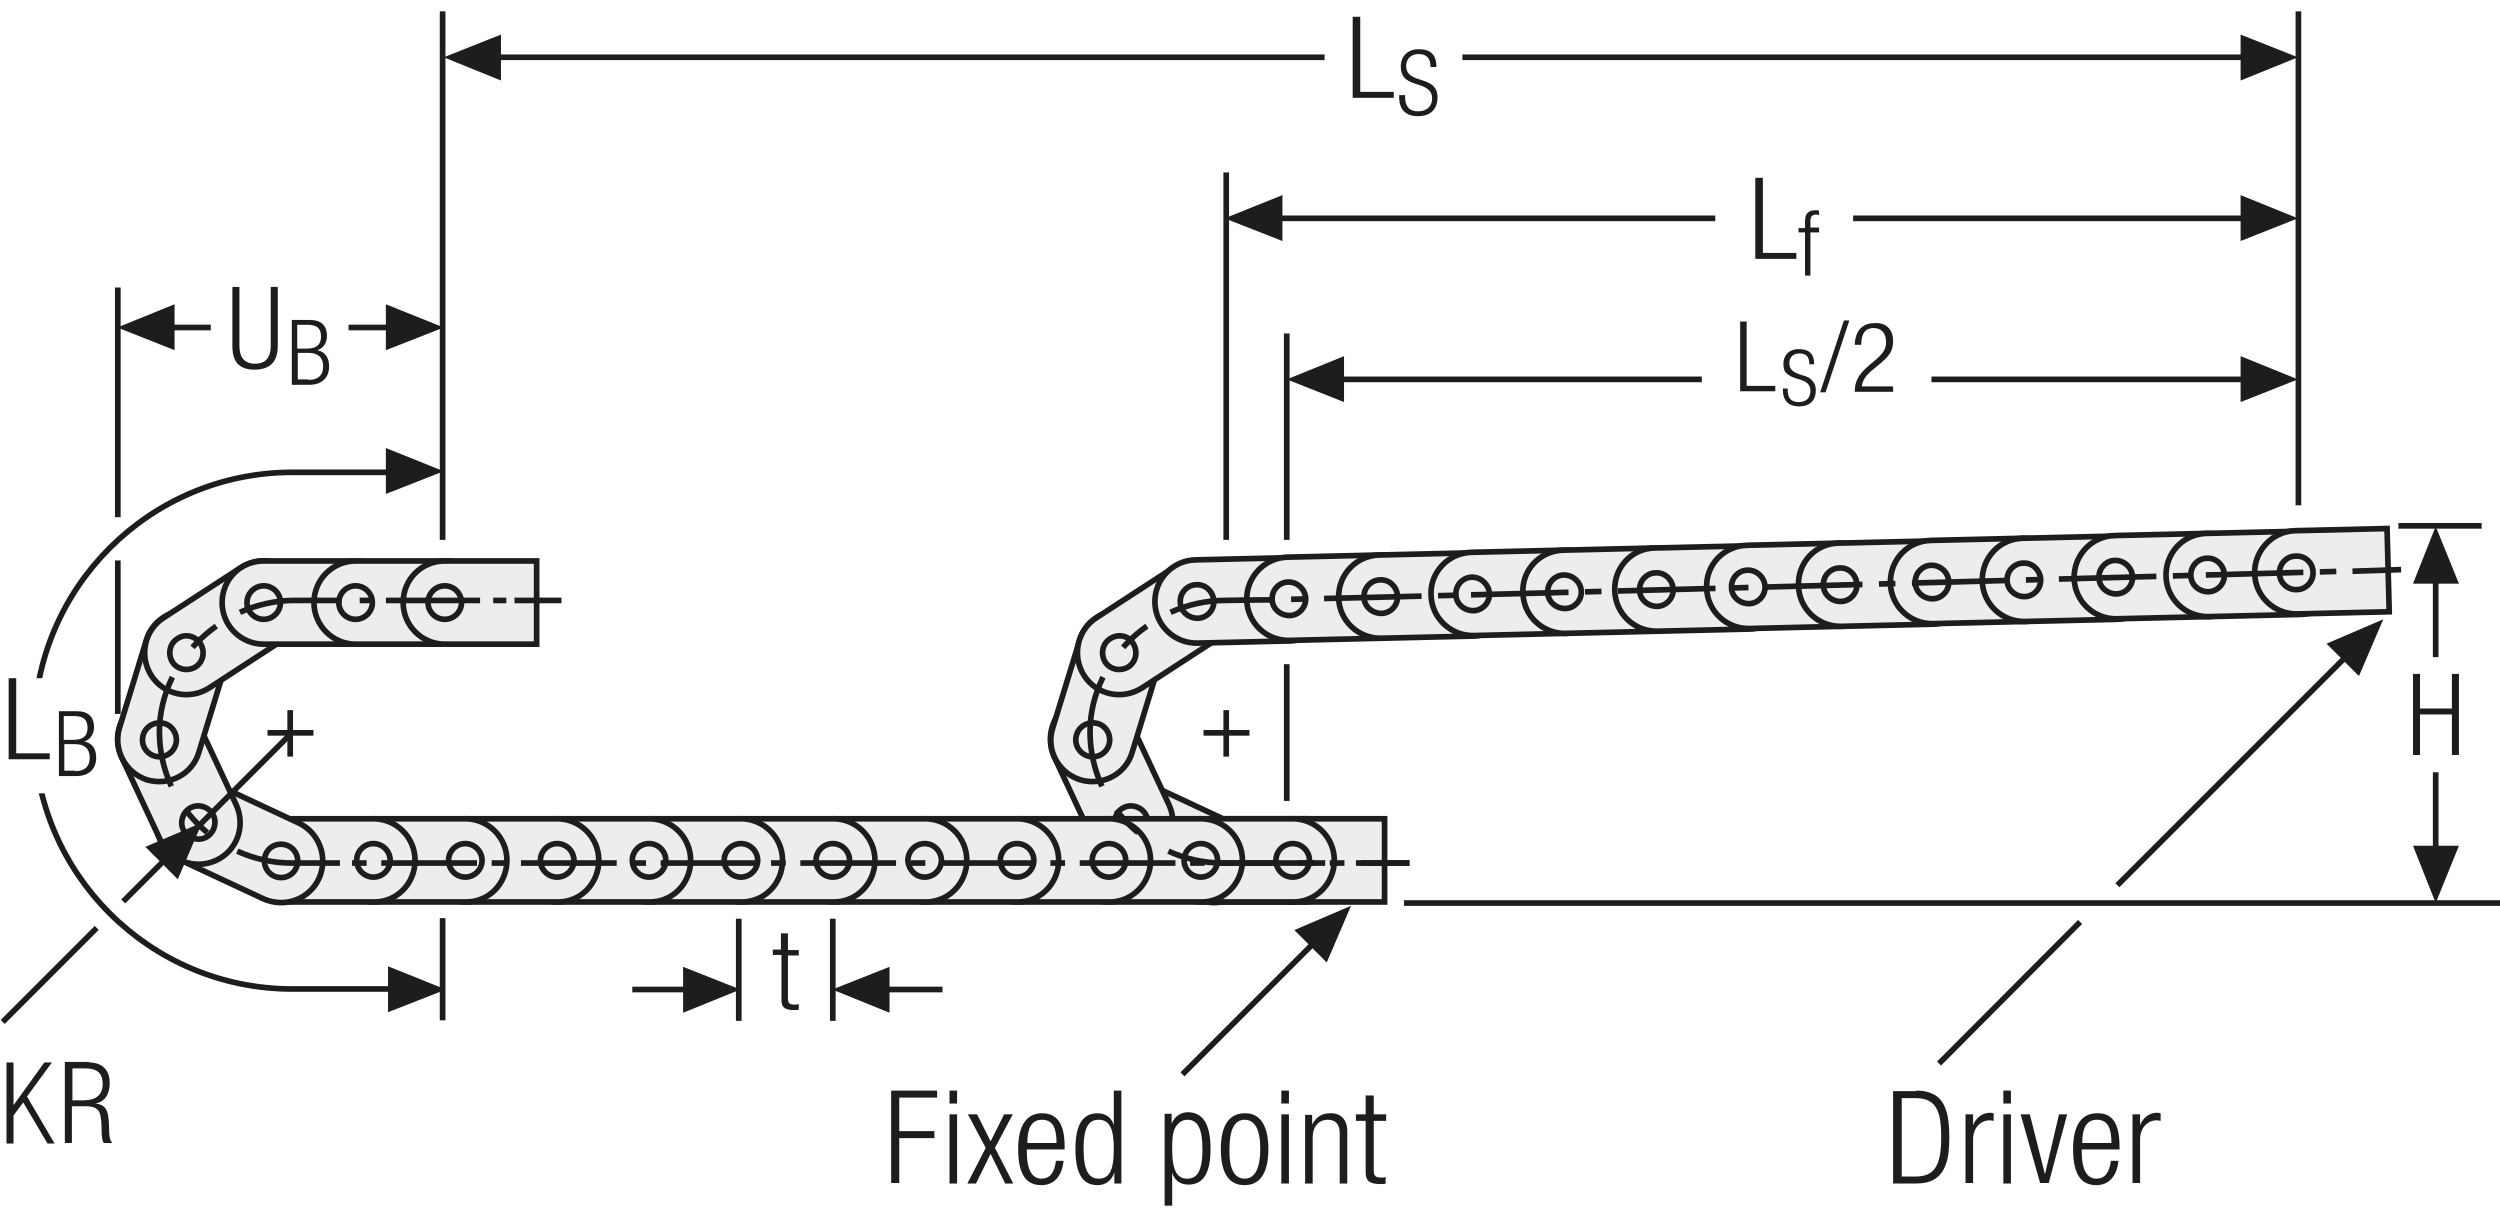 <?xml version="1.0" encoding="UTF-8"?>
<svg xmlns="http://www.w3.org/2000/svg" xmlns:xlink="http://www.w3.org/1999/xlink" version="1.1" id="Ebene_1" x="0px" y="0px" viewBox="0 0 462.6 226.2" xml:space="preserve">
<style type="text/css">
	.st0{fill:none;}
	.st1{fill:none;stroke:#1D1D1B;stroke-width:1.572;stroke-linecap:round;stroke-linejoin:round;stroke-dasharray:0,5.166;}
	.st2{fill:none;stroke:#1D1D1B;stroke-width:1.572;stroke-linecap:round;stroke-linejoin:round;}
	.st3{fill:none;stroke:#1D1D1B;stroke-width:1.5;}
	.st4{fill:none;stroke:#1D1D1B;stroke-width:1.572;stroke-linecap:round;stroke-linejoin:round;stroke-dasharray:0,4.704;}
	.st5{fill:none;stroke:#9C9B9B;stroke-width:1.572;stroke-linecap:round;stroke-linejoin:round;stroke-dasharray:0,4.704;}
	.st6{fill:none;stroke:#9C9B9B;stroke-width:1.572;stroke-linecap:round;stroke-linejoin:round;}
	.st7{fill:none;stroke:#9C9B9B;stroke-width:1.5;stroke-linecap:round;stroke-linejoin:round;stroke-dasharray:0,4.497;}
	.st8{fill:none;stroke:#9C9B9B;stroke-width:1.5;stroke-linecap:round;stroke-linejoin:round;}
	.st9{fill:none;stroke:#1D1D1B;stroke-width:1.5;stroke-linecap:round;stroke-linejoin:round;stroke-dasharray:0,4.497;}
	.st10{fill:none;stroke:#1D1D1B;stroke-width:1.5;stroke-linecap:round;stroke-linejoin:round;}
	.st11{fill:none;stroke:#1D1D1B;stroke-width:1.572;}
	.st12{fill:none;stroke:#A22626;stroke-width:6.174;}
	.st13{fill:#FFFFFF;}
	.st14{fill:#1D1D1B;}
	.st15{clip-path:url(#SVGID_2_);fill:#FFFFFF;}
	.st16{clip-path:url(#SVGID_2_);fill:none;stroke:#1D1D1B;stroke-width:1.5;stroke-linecap:round;stroke-linejoin:round;}
	.st17{clip-path:url(#SVGID_2_);fill:#ECECEC;}
	.st18{clip-path:url(#SVGID_2_);fill:none;stroke:#1D1D1B;stroke-width:1.05;stroke-miterlimit:10;}
	.st19{clip-path:url(#SVGID_2_);fill:none;stroke:#1D1D1B;stroke-width:1.05;stroke-miterlimit:10;stroke-dasharray:1.056,3.018;}
	
		.st20{clip-path:url(#SVGID_2_);fill:none;stroke:#1D1D1B;stroke-width:1.05;stroke-miterlimit:10;stroke-dasharray:12.078,3.018,1.056,3.018;}
	.st21{clip-path:url(#SVGID_2_);fill:none;stroke:#1D1D1B;stroke-width:1.05;stroke-miterlimit:10;stroke-dasharray:1.056,3.021;}
	
		.st22{clip-path:url(#SVGID_2_);fill:none;stroke:#1D1D1B;stroke-width:1.05;stroke-miterlimit:10;stroke-dasharray:12.078,3.021,1.056,3.021;}
	
		.st23{clip-path:url(#SVGID_2_);fill:none;stroke:#1D1D1B;stroke-width:1.5;stroke-linecap:round;stroke-linejoin:round;stroke-miterlimit:10;}
	.st24{clip-path:url(#SVGID_2_);fill:none;stroke:#1D1D1B;stroke-width:1.05;stroke-dasharray:12,6;}
	.st25{clip-path:url(#SVGID_2_);fill:#E19294;}
	.st26{clip-path:url(#SVGID_2_);fill:none;stroke:#1D1D1B;stroke-width:1.05;stroke-miterlimit:10;stroke-dasharray:0.99,2.832;}
	
		.st27{clip-path:url(#SVGID_2_);fill:none;stroke:#1D1D1B;stroke-width:1.05;stroke-miterlimit:10;stroke-dasharray:11.331,2.832,0.99,2.832;}
	
		.st28{clip-path:url(#SVGID_2_);fill:none;stroke:#1D1D1B;stroke-width:1.5;stroke-linecap:round;stroke-linejoin:round;stroke-dasharray:4.968,2.484;}
	.st29{clip-path:url(#SVGID_2_);fill:none;stroke:#1D1D1B;stroke-width:1.05;stroke-miterlimit:10;stroke-dasharray:1.731,4.947;}
	.st30{fill:#A22626;}
	.st31{fill:none;stroke:#1D1D1B;stroke-width:1.05;}
	
		.st32{clip-path:url(#SVGID_4_);fill:none;stroke:#1D1D1B;stroke-width:1.05;stroke-dasharray:12.372,3.372,1.422,4.872;stroke-dashoffset:15;}
	.st33{clip-path:url(#SVGID_6_);fill:#FFFFFF;}
	.st34{clip-path:url(#SVGID_6_);fill:none;stroke:#1D1D1B;stroke-width:1.5;stroke-linecap:round;stroke-linejoin:round;}
	.st35{clip-path:url(#SVGID_6_);fill:#ECECEC;}
	.st36{clip-path:url(#SVGID_6_);fill:none;stroke:#1D1D1B;stroke-width:1.05;stroke-miterlimit:10;}
	.st37{clip-path:url(#SVGID_6_);fill:none;stroke:#1D1D1B;stroke-width:1.05;stroke-miterlimit:10;stroke-dasharray:1.056,3.018;}
	
		.st38{clip-path:url(#SVGID_6_);fill:none;stroke:#1D1D1B;stroke-width:1.05;stroke-miterlimit:10;stroke-dasharray:12.078,3.018,1.056,3.018;}
	.st39{clip-path:url(#SVGID_6_);fill:none;stroke:#1D1D1B;stroke-width:1.05;stroke-miterlimit:10;stroke-dasharray:1.056,3.021;}
	
		.st40{clip-path:url(#SVGID_6_);fill:none;stroke:#1D1D1B;stroke-width:1.05;stroke-miterlimit:10;stroke-dasharray:12.078,3.021,1.056,3.021;}
	
		.st41{clip-path:url(#SVGID_6_);fill:none;stroke:#1D1D1B;stroke-width:1.5;stroke-linecap:round;stroke-linejoin:round;stroke-miterlimit:10;}
	.st42{clip-path:url(#SVGID_6_);fill:none;stroke:#1D1D1B;stroke-width:1.05;stroke-dasharray:12,6;}
	.st43{clip-path:url(#SVGID_6_);fill:#E19294;}
	.st44{clip-path:url(#SVGID_6_);fill:none;stroke:#1D1D1B;stroke-width:1.05;stroke-miterlimit:10;stroke-dasharray:0.99,2.832;}
	
		.st45{clip-path:url(#SVGID_6_);fill:none;stroke:#1D1D1B;stroke-width:1.05;stroke-miterlimit:10;stroke-dasharray:11.331,2.832,0.99,2.832;}
	
		.st46{clip-path:url(#SVGID_6_);fill:none;stroke:#1D1D1B;stroke-width:1.5;stroke-linecap:round;stroke-linejoin:round;stroke-dasharray:4.968,2.484;}
	.st47{clip-path:url(#SVGID_6_);fill:none;stroke:#1D1D1B;stroke-width:1.05;stroke-miterlimit:10;stroke-dasharray:1.731,4.947;}
	.st48{fill:none;stroke:#1D1D1B;stroke-width:1.05;stroke-dasharray:11.901,2.901,0.951,4.401;stroke-dashoffset:14;}
	.st49{clip-path:url(#SVGID_8_);fill:#1D1D1B;}
	.st50{clip-path:url(#SVGID_10_);fill:#ECECEC;}
	.st51{clip-path:url(#SVGID_10_);fill:none;stroke:#1D1D1B;stroke-width:1.05;stroke-dasharray:3.102,2.052;}
	.st52{clip-path:url(#SVGID_10_);fill:none;stroke:#1D1D1B;stroke-width:1.05;stroke-dasharray:3.186,2.136;}
	.st53{clip-path:url(#SVGID_10_);fill:none;stroke:#1D1D1B;stroke-width:1.05;stroke-dasharray:3.234,2.184;}
	.st54{clip-path:url(#SVGID_10_);fill:none;stroke:#1D1D1B;stroke-width:1.05;}
	.st55{clip-path:url(#SVGID_10_);fill:#CFCFCF;}
	.st56{clip-path:url(#SVGID_10_);fill:#FFFFFF;}
	
		.st57{clip-path:url(#SVGID_10_);fill:none;stroke:#1D1D1B;stroke-width:1.05;stroke-linejoin:round;stroke-dasharray:16.416,1.416,1.416,1.416;stroke-dashoffset:17;}
	
		.st58{clip-path:url(#SVGID_10_);fill:none;stroke:#1D1D1B;stroke-width:1.05;stroke-linejoin:round;stroke-dasharray:17.226,2.226,2.226,2.226;stroke-dashoffset:19;}
	
		.st59{clip-path:url(#SVGID_10_);fill:none;stroke:#1D1D1B;stroke-width:1.05;stroke-linejoin:round;stroke-dasharray:17.304,2.304,2.304,2.304;stroke-dashoffset:19;}
	
		.st60{clip-path:url(#SVGID_10_);fill:none;stroke:#1D1D1B;stroke-width:1.05;stroke-linejoin:round;stroke-dasharray:17.94,2.94,2.94,2.94;stroke-dashoffset:20;}
	.st61{clip-path:url(#SVGID_10_);fill:none;stroke:#1D1D1B;stroke-width:1.05;stroke-linejoin:round;}
	.st62{fill:none;stroke:#A22626;stroke-width:1.8;}
	.st63{fill:none;stroke:#1D1D1B;stroke-width:0.75;}
	.st64{clip-path:url(#SVGID_12_);fill:#FFFFFF;}
	.st65{clip-path:url(#SVGID_12_);fill:none;stroke:#1D1D1B;stroke-width:1.5;stroke-linecap:round;stroke-linejoin:round;}
	.st66{clip-path:url(#SVGID_12_);fill:#EDEDED;}
	.st67{clip-path:url(#SVGID_14_);fill:none;stroke:#1D1D1B;stroke-width:1.5;stroke-linecap:round;stroke-linejoin:round;}
	.st68{clip-path:url(#SVGID_16_);fill:none;stroke:#1D1D1B;stroke-width:1.5;stroke-linecap:round;stroke-linejoin:round;}
	.st69{clip-path:url(#SVGID_18_);fill:#FFFFFF;}
	.st70{clip-path:url(#SVGID_18_);fill:none;stroke:#1D1D1B;stroke-width:1.5;stroke-linecap:round;stroke-linejoin:round;}
	.st71{clip-path:url(#SVGID_20_);fill:none;stroke:#1D1D1B;stroke-width:1.5;stroke-linecap:round;stroke-linejoin:round;}
	.st72{clip-path:url(#SVGID_22_);fill:none;stroke:#1D1D1B;stroke-width:1.5;stroke-linecap:round;stroke-linejoin:round;}
	
		.st73{clip-path:url(#SVGID_24_);fill:none;stroke:#1D1D1B;stroke-width:1.05;stroke-dasharray:12.567,3.567,1.617,3.567;stroke-dashoffset:16;}
	.st74{fill:none;stroke:#1D1D1B;stroke-width:1.05;stroke-dasharray:12.567,3.567,1.617,3.567;stroke-dashoffset:16;}
	.st75{fill:#B61F29;}
	
		.st76{clip-path:url(#SVGID_26_);fill:none;stroke:#1D1D1B;stroke-width:1.5;stroke-linecap:round;stroke-linejoin:round;stroke-dasharray:0,4.494;}
	.st77{clip-path:url(#SVGID_26_);fill:none;stroke:#1D1D1B;stroke-width:1.5;stroke-linecap:round;stroke-linejoin:round;}
	.st78{fill:#2D4E97;}
	.st79{clip-path:url(#SVGID_28_);fill:none;stroke:#B61F29;stroke-width:2.82;}
	.st80{clip-path:url(#SVGID_30_);fill:none;stroke:#B61F29;stroke-width:2.82;}
	.st81{clip-path:url(#SVGID_32_);fill:#FFFFFF;}
	.st82{clip-path:url(#SVGID_32_);fill:none;stroke:#1D1D1B;stroke-width:1.5;stroke-linecap:round;stroke-linejoin:round;}
	.st83{clip-path:url(#SVGID_34_);fill:#FFFFFF;}
	.st84{clip-path:url(#SVGID_34_);fill:none;stroke:#1D1D1B;stroke-width:1.5;stroke-linecap:round;stroke-linejoin:round;}
	.st85{clip-path:url(#SVGID_36_);fill:none;stroke:#1D1D1B;stroke-width:1.5;stroke-linecap:round;stroke-linejoin:round;}
	.st86{clip-path:url(#SVGID_38_);fill:none;stroke:#1D1D1B;stroke-width:1.5;stroke-linecap:round;stroke-linejoin:round;}
	.st87{clip-path:url(#SVGID_40_);fill:#FFFFFF;}
	.st88{clip-path:url(#SVGID_40_);fill:none;stroke:#1D1D1B;stroke-width:1.5;stroke-linecap:round;stroke-linejoin:round;}
	.st89{clip-path:url(#SVGID_42_);fill:none;stroke:#1D1D1B;stroke-width:1.5;stroke-linecap:round;stroke-linejoin:round;}
	.st90{clip-path:url(#SVGID_44_);fill:none;stroke:#1D1D1B;stroke-width:1.5;stroke-linecap:round;stroke-linejoin:round;}
	.st91{fill:#EDEDED;}
	.st92{fill:none;stroke:#1D1D1B;stroke-width:1.5;stroke-linecap:round;stroke-linejoin:round;stroke-miterlimit:10;}
	.st93{clip-path:url(#SVGID_46_);fill:#EDEDED;}
	.st94{clip-path:url(#SVGID_46_);fill:none;stroke:#1D1D1B;stroke-width:1.5;stroke-linecap:round;stroke-linejoin:round;}
	.st95{fill:none;stroke:#1D1D1B;stroke-width:1.05;stroke-dasharray:12.372,3.372,1.422,4.872;stroke-dashoffset:15;}
	.st96{fill:none;stroke:#1D1D1B;stroke-width:0.864;stroke-dasharray:12.102,3.102,1.152,3.102;stroke-dashoffset:15;}
	
		.st97{clip-path:url(#SVGID_48_);fill:none;stroke:#1D1D1B;stroke-width:1.05;stroke-dasharray:11.337,2.337,0.387,2.337;stroke-dashoffset:13;}
	.st98{clip-path:url(#SVGID_50_);fill:#1D1D1B;}
	.st99{clip-path:url(#SVGID_52_);fill:#1D1D1B;}
	.st100{fill:none;stroke:#1D1D1B;stroke-width:0.864;}
	.st101{fill:none;stroke:#1D1D1B;stroke-width:3;}
	.st102{fill:#EAEBF6;}
	.st103{fill:none;stroke:#969DCC;stroke-width:0.6;stroke-miterlimit:10;stroke-dasharray:2.157,2.157;}
	.st104{fill:none;stroke:#969DCC;stroke-width:0.6;stroke-miterlimit:10;stroke-dasharray:2.394,2.394;}
	.st105{fill:none;stroke:#969DCC;stroke-width:0.6;stroke-miterlimit:10;}
	.st106{filter:url(#Adobe_OpacityMaskFilter);}
	.st107{clip-path:url(#SVGID_54_);fill:url(#SVGID_56_);}
	.st108{clip-path:url(#SVGID_54_);mask:url(#SVGID_55_);}
	.st109{clip-path:url(#SVGID_58_);fill:#2D4E97;}
	.st110{clip-path:url(#SVGID_58_);fill:none;stroke:#1D1D1B;stroke-width:0.75;stroke-miterlimit:10;}
	.st111{clip-path:url(#SVGID_54_);fill:#FFFFFF;}
	.st112{clip-path:url(#SVGID_54_);fill:none;stroke:#1D1D1B;stroke-width:1.5;stroke-linecap:round;stroke-linejoin:round;}
	.st113{clip-path:url(#SVGID_60_);fill:#FFFFFF;}
	.st114{clip-path:url(#SVGID_60_);fill:none;stroke:#1D1D1B;stroke-width:1.5;stroke-linecap:round;stroke-linejoin:round;}
	.st115{clip-path:url(#SVGID_62_);fill:none;stroke:#1D1D1B;stroke-width:1.5;stroke-linecap:round;stroke-linejoin:round;}
	.st116{clip-path:url(#SVGID_64_);fill:none;stroke:#1D1D1B;stroke-width:1.5;stroke-linecap:round;stroke-linejoin:round;}
	.st117{clip-path:url(#SVGID_66_);fill:#FFFFFF;}
	.st118{clip-path:url(#SVGID_66_);fill:none;stroke:#1D1D1B;stroke-width:1.5;stroke-linecap:round;stroke-linejoin:round;}
	.st119{clip-path:url(#SVGID_68_);fill:none;stroke:#1D1D1B;stroke-width:1.5;stroke-linecap:round;stroke-linejoin:round;}
	.st120{clip-path:url(#SVGID_70_);fill:none;stroke:#1D1D1B;stroke-width:1.5;stroke-linecap:round;stroke-linejoin:round;}
	.st121{fill:none;stroke:#1D1D1B;stroke-width:1.5;stroke-linecap:round;stroke-linejoin:round;stroke-dasharray:0,2.967;}
	.st122{clip-path:url(#SVGID_72_);fill:#EDEDED;}
	.st123{clip-path:url(#SVGID_72_);fill:none;stroke:#1D1D1B;stroke-width:1.5;stroke-linecap:round;stroke-linejoin:round;}
	
		.st124{clip-path:url(#SVGID_74_);fill:none;stroke:#1D1D1B;stroke-width:1.05;stroke-dasharray:11.337,2.337,0.387,2.337;stroke-dashoffset:13;}
	.st125{clip-path:url(#SVGID_76_);fill:#1D1D1B;}
	.st126{clip-path:url(#SVGID_78_);fill:#1D1D1B;}
	.st127{clip-path:url(#SVGID_80_);fill:#1D1D1B;}
	.st128{clip-path:url(#SVGID_82_);fill:#1D1D1B;}
	.st129{clip-path:url(#SVGID_84_);fill:#EDEDED;}
	.st130{clip-path:url(#SVGID_84_);fill:none;stroke:#1D1D1B;stroke-width:1.05;}
	.st131{clip-path:url(#SVGID_86_);fill:none;stroke:#1D1D1B;stroke-width:1.05;}
	.st132{clip-path:url(#SVGID_88_);fill:none;stroke:#1D1D1B;stroke-width:1.05;}
	.st133{fill:none;stroke:#1D1D1B;stroke-width:1.05;stroke-linejoin:round;}
	
		.st134{clip-path:url(#SVGID_90_);fill:none;stroke:#1D1D1B;stroke-width:1.05;stroke-linejoin:round;stroke-dasharray:17.712,2.712,2.712,2.712;stroke-dashoffset:20;}
	
		.st135{clip-path:url(#SVGID_90_);fill:none;stroke:#1D1D1B;stroke-width:1.05;stroke-linejoin:round;stroke-dasharray:20.835,5.835,5.835,5.835;stroke-dashoffset:26;}
	
		.st136{clip-path:url(#SVGID_90_);fill:none;stroke:#1D1D1B;stroke-width:1.05;stroke-linejoin:round;stroke-dasharray:20.907,5.907,5.907,5.907;stroke-dashoffset:26;}
	
		.st137{clip-path:url(#SVGID_90_);fill:none;stroke:#1D1D1B;stroke-width:1.05;stroke-linejoin:round;stroke-dasharray:17.427,2.427,2.427,2.427;stroke-dashoffset:19;}
	.st138{clip-path:url(#SVGID_90_);fill:none;stroke:#1D1D1B;stroke-width:1.05;stroke-linejoin:round;}
	
		.st139{clip-path:url(#SVGID_90_);fill:none;stroke:#1D1D1B;stroke-width:1.05;stroke-linejoin:round;stroke-dasharray:19.893,4.893,4.893,4.893;stroke-dashoffset:24;}
	
		.st140{clip-path:url(#SVGID_90_);fill:none;stroke:#1D1D1B;stroke-width:1.05;stroke-linejoin:round;stroke-dasharray:18.051,3.051,3.051,3.051;stroke-dashoffset:21;}
	.st141{clip-path:url(#SVGID_92_);}
	.st142{clip-path:url(#SVGID_94_);}
	.st143{clip-path:url(#SVGID_96_);}
	.st144{clip-path:url(#SVGID_98_);}
</style>
<line class="st31" x1="117" y1="183.1" x2="132.7" y2="183.1"></line>
<line class="st31" x1="158.7" y1="183.1" x2="174.4" y2="183.1"></line>
<line class="st31" x1="136.7" y1="170" x2="136.7" y2="188.9"></line>
<line class="st31" x1="154.1" y1="170" x2="154.1" y2="188.9"></line>
<polygon class="st14" points="137,183.1 126.4,178.9 126.4,187.4 "></polygon>
<polygon class="st14" points="154,183.1 164.6,178.9 164.6,187.4 "></polygon>
<g>
	<defs>
		<rect id="SVGID_83_" width="462.6" height="226.2"></rect>
	</defs>
	<clipPath id="SVGID_2_">
		<use xlink:href="#SVGID_83_" style="overflow:visible;"></use>
	</clipPath>
	<path style="clip-path:url(#SVGID_2_);fill:#EDEDED;" d="M241.7,151.5h-17c-4.3,0-7.7,3.5-7.7,7.7c0,4.3,3.5,7.7,7.7,7.7h17V151.5z    M227.8,159.2c0,1.7-1.4,3.1-3.1,3.1c-1.7,0-3.1-1.4-3.1-3.1c0-1.7,1.4-3.1,3.1-3.1C226.4,156.2,227.8,157.5,227.8,159.2"></path>
	<path style="clip-path:url(#SVGID_2_);fill:none;stroke:#1D1D1B;stroke-width:1.05;" d="M241.7,151.5h-17c-4.3,0-7.7,3.5-7.7,7.7   c0,4.3,3.5,7.7,7.7,7.7h17V151.5z M227.8,159.2c0,1.7-1.4,3.1-3.1,3.1c-1.7,0-3.1-1.4-3.1-3.1c0-1.7,1.4-3.1,3.1-3.1   C226.4,156.2,227.8,157.5,227.8,159.2z"></path>
	<path style="clip-path:url(#SVGID_2_);fill:#EDEDED;" d="M223.4,162.1c1.5,0.7,3.4,0.1,4.1-1.5c0.7-1.5,0.1-3.4-1.5-4.1   c-1.5-0.7-3.4-0.1-4.1,1.5C221.2,159.6,221.8,161.4,223.4,162.1 M231.7,162.6c1.8-3.9,0.1-8.5-3.7-10.3l-15.4-7.2   c-3.9-1.8-8.5-0.1-10.3,3.7c-1.8,3.9-0.1,8.5,3.7,10.3l15.4,7.2C225.3,168.1,229.9,166.4,231.7,162.6 M212.1,153.4   c-0.7,1.5-2.6,2.2-4.1,1.5c-1.5-0.7-2.2-2.6-1.5-4.1c0.7-1.5,2.6-2.2,4.1-1.5C212.1,150,212.8,151.9,212.1,153.4"></path>
	<path style="clip-path:url(#SVGID_2_);fill:none;stroke:#1D1D1B;stroke-width:1.05;" d="M223.4,162.1c1.5,0.7,3.4,0.1,4.1-1.5   c0.7-1.5,0.1-3.4-1.5-4.1c-1.5-0.7-3.4-0.1-4.1,1.5C221.2,159.6,221.8,161.4,223.4,162.1z M231.7,162.6c1.8-3.9,0.1-8.5-3.7-10.3   l-15.4-7.2c-3.9-1.8-8.5-0.1-10.3,3.7c-1.8,3.9-0.1,8.5,3.7,10.3l15.4,7.2C225.3,168.1,229.9,166.4,231.7,162.6z M212.1,153.4   c-0.7,1.5-2.6,2.2-4.1,1.5c-1.5-0.7-2.2-2.6-1.5-4.1c0.7-1.5,2.6-2.2,4.1-1.5C212.1,150,212.8,151.9,212.1,153.4z"></path>
	<path style="clip-path:url(#SVGID_2_);fill:#EDEDED;" d="M206.5,153.5c0.7,1.5,2.6,2.2,4.1,1.5c1.5-0.7,2.2-2.6,1.5-4.1   c-0.7-1.5-2.6-2.2-4.1-1.5C206.5,150.1,205.8,152,206.5,153.5 M212.6,159.2c3.9-1.8,5.5-6.4,3.7-10.3l-7.2-15.4   c-1.8-3.9-6.4-5.5-10.3-3.7s-5.5,6.4-3.7,10.3l7.2,15.4C204.1,159.3,208.7,161,212.6,159.2 M203.5,139.6c-1.5,0.7-3.4,0.1-4.1-1.5   c-0.7-1.5-0.1-3.4,1.5-4.1c1.5-0.7,3.4-0.1,4.1,1.5C205.7,137,205,138.9,203.5,139.6"></path>
	<path style="clip-path:url(#SVGID_2_);fill:none;stroke:#1D1D1B;stroke-width:1.05;" d="M206.5,153.5c0.7,1.5,2.6,2.2,4.1,1.5   c1.5-0.7,2.2-2.6,1.5-4.1c-0.7-1.5-2.6-2.2-4.1-1.5C206.5,150.1,205.8,152,206.5,153.5z M212.6,159.2c3.9-1.8,5.5-6.4,3.7-10.3   l-7.2-15.4c-1.8-3.9-6.4-5.5-10.3-3.7s-5.5,6.4-3.7,10.3l7.2,15.4C204.1,159.3,208.7,161,212.6,159.2z M203.5,139.6   c-1.5,0.7-3.4,0.1-4.1-1.5c-0.7-1.5-0.1-3.4,1.5-4.1c1.5-0.7,3.4-0.1,4.1,1.5C205.7,137,205,138.9,203.5,139.6z"></path>
	<path style="clip-path:url(#SVGID_2_);fill:#EDEDED;" d="M199.2,136c-0.5,1.6,0.4,3.4,2.1,3.9c1.6,0.5,3.4-0.4,3.9-2.1   c0.5-1.6-0.4-3.4-2-3.9C201.4,133.4,199.7,134.3,199.2,136 M199.9,144.3c4.1,1.2,8.4-1,9.6-5.1l5-16.3c1.2-4.1-1-8.4-5.1-9.6   c-4.1-1.2-8.4,1.1-9.6,5.1l-5,16.3C193.5,138.7,195.8,143,199.9,144.3 M206.2,123.6c-1.6-0.5-2.6-2.2-2.1-3.9   c0.5-1.6,2.2-2.5,3.9-2.1c1.6,0.5,2.6,2.2,2.1,3.9C209.6,123.1,207.8,124.1,206.2,123.6"></path>
	<path style="clip-path:url(#SVGID_2_);fill:none;stroke:#1D1D1B;stroke-width:1.05;" d="M199.2,136c-0.5,1.6,0.4,3.4,2.1,3.9   c1.6,0.5,3.4-0.4,3.9-2.1c0.5-1.6-0.4-3.4-2-3.9C201.4,133.4,199.7,134.3,199.2,136z M199.9,144.3c4.1,1.2,8.4-1,9.6-5.1l5-16.3   c1.2-4.1-1-8.4-5.1-9.6c-4.1-1.2-8.4,1.1-9.6,5.1l-5,16.3C193.5,138.7,195.8,143,199.9,144.3z M206.2,123.6   c-1.6-0.5-2.6-2.2-2.1-3.9c0.5-1.6,2.2-2.5,3.9-2.1c1.6,0.5,2.6,2.2,2.1,3.9C209.6,123.1,207.8,124.1,206.2,123.6z"></path>
	<path style="clip-path:url(#SVGID_2_);fill:#EDEDED;" d="M205.4,118.2c-1.4,0.9-1.8,2.8-0.9,4.3c0.9,1.4,2.8,1.8,4.3,0.9   c1.4-0.9,1.8-2.8,0.9-4.3C208.8,117.6,206.9,117.2,205.4,118.2 M200.6,125c2.3,3.6,7.1,4.6,10.7,2.3l14.3-9.3   c3.6-2.3,4.6-7.1,2.3-10.7c-2.3-3.6-7.1-4.6-10.7-2.3l-14.3,9.3C199.3,116.6,198.3,121.4,200.6,125 M218.8,113.2   c-0.9-1.4-0.5-3.3,0.9-4.3c1.4-0.9,3.3-0.5,4.3,0.9c0.9,1.4,0.5,3.3-0.9,4.3S219.7,114.6,218.8,113.2"></path>
	<path style="clip-path:url(#SVGID_2_);fill:none;stroke:#1D1D1B;stroke-width:1.05;" d="M205.4,118.2c-1.4,0.9-1.8,2.8-0.9,4.3   c0.9,1.4,2.8,1.8,4.3,0.9c1.4-0.9,1.8-2.8,0.9-4.3C208.8,117.6,206.9,117.2,205.4,118.2z M200.6,125c2.3,3.6,7.1,4.6,10.7,2.3   l14.3-9.3c3.6-2.3,4.6-7.1,2.3-10.7c-2.3-3.6-7.1-4.6-10.7-2.3l-14.3,9.3C199.3,116.6,198.3,121.4,200.6,125z M218.8,113.2   c-0.9-1.4-0.5-3.3,0.9-4.3c1.4-0.9,3.3-0.5,4.3,0.9c0.9,1.4,0.5,3.3-0.9,4.3S219.7,114.6,218.8,113.2z"></path>
	<path style="clip-path:url(#SVGID_2_);fill:#EDEDED;" d="M221.4,108.2c-1.7,0-3.1,1.5-3,3.2c0,1.7,1.5,3,3.2,3c1.7,0,3.1-1.5,3-3.2   C224.5,109.5,223.1,108.1,221.4,108.2 M213.7,111.5c0.1,4.3,3.7,7.6,7.9,7.5l17-0.4c4.3-0.1,7.6-3.7,7.5-7.9   c-0.1-4.3-3.7-7.6-7.9-7.5l-17,0.4C217,103.7,213.6,107.2,213.7,111.5 M235.4,110.9c0-1.7,1.3-3.1,3-3.2c1.7,0,3.1,1.3,3.2,3   s-1.3,3.1-3,3.2C236.8,114,235.4,112.6,235.4,110.9"></path>
	<path style="clip-path:url(#SVGID_2_);fill:none;stroke:#1D1D1B;stroke-width:1.05;" d="M221.4,108.2c-1.7,0-3.1,1.5-3,3.2   c0,1.7,1.5,3,3.2,3c1.7,0,3.1-1.5,3-3.2C224.5,109.5,223.1,108.1,221.4,108.2z M213.7,111.5c0.1,4.3,3.7,7.6,7.9,7.5l17-0.4   c4.3-0.1,7.6-3.7,7.5-7.9c-0.1-4.3-3.7-7.6-7.9-7.5l-17,0.4C217,103.7,213.6,107.2,213.7,111.5z M235.4,110.9c0-1.7,1.3-3.1,3-3.2   c1.7,0,3.1,1.3,3.2,3s-1.3,3.1-3,3.2C236.8,114,235.4,112.6,235.4,110.9z"></path>
	<path style="clip-path:url(#SVGID_2_);fill:#EDEDED;" d="M238.4,107.7c-1.7,0-3.1,1.5-3,3.2c0,1.7,1.5,3,3.2,3c1.7,0,3.1-1.5,3-3.2   C241.5,109,240.1,107.7,238.4,107.7 M230.7,111c0.1,4.3,3.7,7.6,7.9,7.5l17-0.4c4.3-0.1,7.6-3.7,7.5-7.9c-0.1-4.3-3.7-7.6-7.9-7.5   l-17,0.4C234,103.2,230.6,106.8,230.7,111 M252.4,110.5c0-1.7,1.3-3.1,3-3.2c1.7,0,3.1,1.3,3.2,3c0,1.7-1.3,3.1-3,3.2   C253.8,113.5,252.4,112.2,252.4,110.5"></path>
	<path style="clip-path:url(#SVGID_2_);fill:none;stroke:#1D1D1B;stroke-width:1.05;" d="M238.4,107.7c-1.7,0-3.1,1.5-3,3.2   c0,1.7,1.5,3,3.2,3c1.7,0,3.1-1.5,3-3.2C241.5,109,240.1,107.7,238.4,107.7z M230.7,111c0.1,4.3,3.7,7.6,7.9,7.5l17-0.4   c4.3-0.1,7.6-3.7,7.5-7.9c-0.1-4.3-3.7-7.6-7.9-7.5l-17,0.4C234,103.2,230.6,106.8,230.7,111z M252.4,110.5c0-1.7,1.3-3.1,3-3.2   c1.7,0,3.1,1.3,3.2,3c0,1.7-1.3,3.1-3,3.2C253.8,113.5,252.4,112.2,252.4,110.5z"></path>
	<path style="clip-path:url(#SVGID_2_);fill:#EDEDED;" d="M255.4,107.3c-1.7,0-3.1,1.5-3,3.2c0,1.7,1.5,3,3.2,3c1.7,0,3.1-1.5,3-3.2   C258.5,108.6,257.1,107.2,255.4,107.3 M247.7,110.6c0.1,4.3,3.7,7.6,7.9,7.5l17-0.4c4.3-0.1,7.6-3.7,7.5-7.9   c-0.1-4.3-3.7-7.6-7.9-7.5l-17,0.4C251,102.8,247.6,106.3,247.7,110.6 M269.4,110c0-1.7,1.3-3.1,3-3.2c1.7,0,3.1,1.3,3.2,3   c0,1.7-1.3,3.1-3,3.2C270.8,113.1,269.4,111.7,269.4,110"></path>
	<path style="clip-path:url(#SVGID_2_);fill:none;stroke:#1D1D1B;stroke-width:1.05;" d="M255.4,107.3c-1.7,0-3.1,1.5-3,3.2   c0,1.7,1.5,3,3.2,3c1.7,0,3.1-1.5,3-3.2C258.5,108.6,257.1,107.2,255.4,107.3z M247.7,110.6c0.1,4.3,3.7,7.6,7.9,7.5l17-0.4   c4.3-0.1,7.6-3.7,7.5-7.9c-0.1-4.3-3.7-7.6-7.9-7.5l-17,0.4C251,102.8,247.6,106.3,247.7,110.6z M269.4,110c0-1.7,1.3-3.1,3-3.2   c1.7,0,3.1,1.3,3.2,3c0,1.7-1.3,3.1-3,3.2C270.8,113.1,269.4,111.7,269.4,110z"></path>
	<path style="clip-path:url(#SVGID_2_);fill:#EDEDED;" d="M272.4,106.8c-1.7,0-3.1,1.5-3,3.2c0,1.7,1.5,3,3.2,3c1.7,0,3.1-1.5,3-3.2   C275.5,108.2,274.1,106.8,272.4,106.8 M264.8,110.1c0.1,4.3,3.7,7.6,7.9,7.5l17-0.4c4.3-0.1,7.6-3.7,7.5-7.9   c-0.1-4.3-3.7-7.6-7.9-7.5l-17,0.4C268,102.3,264.6,105.9,264.8,110.1 M286.4,109.6c0-1.7,1.3-3.1,3-3.2c1.7,0,3.1,1.3,3.2,3   c0,1.7-1.3,3.1-3,3.2C287.8,112.6,286.4,111.3,286.4,109.6"></path>
	<path style="clip-path:url(#SVGID_2_);fill:none;stroke:#1D1D1B;stroke-width:1.05;" d="M272.4,106.8c-1.7,0-3.1,1.5-3,3.2   c0,1.7,1.5,3,3.2,3c1.7,0,3.1-1.5,3-3.2C275.5,108.2,274.1,106.8,272.4,106.8z M264.8,110.1c0.1,4.3,3.7,7.6,7.9,7.5l17-0.4   c4.3-0.1,7.6-3.7,7.5-7.9c-0.1-4.3-3.7-7.6-7.9-7.5l-17,0.4C268,102.3,264.6,105.9,264.8,110.1z M286.4,109.6c0-1.7,1.3-3.1,3-3.2   c1.7,0,3.1,1.3,3.2,3c0,1.7-1.3,3.1-3,3.2C287.8,112.6,286.4,111.3,286.4,109.6z"></path>
	<path style="clip-path:url(#SVGID_2_);fill:#EDEDED;" d="M289.4,106.4c-1.7,0-3.1,1.5-3,3.2c0,1.7,1.5,3,3.2,3c1.7,0,3.1-1.5,3-3.2   C292.5,107.7,291.1,106.4,289.4,106.4 M281.8,109.7c0.1,4.3,3.7,7.6,7.9,7.5l17-0.4c4.3-0.1,7.6-3.7,7.5-7.9   c-0.1-4.3-3.7-7.6-7.9-7.5l-17,0.4C285,101.9,281.6,105.4,281.8,109.7 M303.4,109.1c0-1.7,1.3-3.1,3-3.2c1.7,0,3.1,1.3,3.2,3   s-1.3,3.1-3,3.2C304.8,112.2,303.4,110.8,303.4,109.1"></path>
	<path style="clip-path:url(#SVGID_2_);fill:none;stroke:#1D1D1B;stroke-width:1.05;" d="M289.4,106.4c-1.7,0-3.1,1.5-3,3.2   c0,1.7,1.5,3,3.2,3c1.7,0,3.1-1.5,3-3.2C292.5,107.7,291.1,106.4,289.4,106.4z M281.8,109.7c0.1,4.3,3.7,7.6,7.9,7.5l17-0.4   c4.3-0.1,7.6-3.7,7.5-7.9c-0.1-4.3-3.7-7.6-7.9-7.5l-17,0.4C285,101.9,281.6,105.4,281.8,109.7z M303.4,109.1c0-1.7,1.3-3.1,3-3.2   c1.7,0,3.1,1.3,3.2,3s-1.3,3.1-3,3.2C304.8,112.2,303.4,110.8,303.4,109.1z"></path>
	<path style="clip-path:url(#SVGID_2_);fill:#EDEDED;" d="M306.4,106c-1.7,0-3.1,1.5-3,3.2c0,1.7,1.5,3,3.2,3c1.7,0,3.1-1.5,3-3.2   C309.5,107.3,308.1,105.9,306.4,106 M298.8,109.3c0.1,4.3,3.7,7.6,7.9,7.5l17-0.4c4.3-0.1,7.6-3.7,7.5-7.9   c-0.1-4.3-3.7-7.6-7.9-7.5l-17,0.4C302,101.4,298.6,105,298.8,109.3 M320.4,108.7c0-1.7,1.3-3.1,3-3.2c1.7,0,3.1,1.3,3.2,3   c0,1.7-1.3,3.1-3,3.2C321.9,111.7,320.4,110.4,320.4,108.7"></path>
	<path style="clip-path:url(#SVGID_2_);fill:none;stroke:#1D1D1B;stroke-width:1.05;" d="M306.4,106c-1.7,0-3.1,1.5-3,3.2   c0,1.7,1.5,3,3.2,3c1.7,0,3.1-1.5,3-3.2C309.5,107.3,308.1,105.9,306.4,106z M298.8,109.3c0.1,4.3,3.7,7.6,7.9,7.5l17-0.4   c4.3-0.1,7.6-3.7,7.5-7.9c-0.1-4.3-3.7-7.6-7.9-7.5l-17,0.4C302,101.4,298.6,105,298.8,109.3z M320.4,108.7c0-1.7,1.3-3.1,3-3.2   c1.7,0,3.1,1.3,3.2,3c0,1.7-1.3,3.1-3,3.2C321.9,111.7,320.4,110.4,320.4,108.7z"></path>
	<path style="clip-path:url(#SVGID_2_);fill:#EDEDED;" d="M323.4,105.5c-1.7,0-3.1,1.5-3,3.2c0,1.7,1.5,3,3.2,3c1.7,0,3.1-1.5,3-3.2   C326.5,106.8,325.1,105.5,323.4,105.5 M315.8,108.8c0.1,4.3,3.7,7.6,7.9,7.5l17-0.4c4.3-0.1,7.6-3.7,7.5-7.9   c-0.1-4.3-3.7-7.6-7.9-7.5l-17,0.4C319,101,315.6,104.5,315.8,108.8 M337.4,108.2c0-1.7,1.3-3.1,3-3.2c1.7,0,3.1,1.3,3.2,3   c0,1.7-1.3,3.1-3,3.2C338.9,111.3,337.4,109.9,337.4,108.2"></path>
	<path style="clip-path:url(#SVGID_2_);fill:none;stroke:#1D1D1B;stroke-width:1.05;" d="M323.4,105.5c-1.7,0-3.1,1.5-3,3.2   c0,1.7,1.5,3,3.2,3c1.7,0,3.1-1.5,3-3.2C326.5,106.8,325.1,105.5,323.4,105.5z M315.8,108.8c0.1,4.3,3.7,7.6,7.9,7.5l17-0.4   c4.3-0.1,7.6-3.7,7.5-7.9c-0.1-4.3-3.7-7.6-7.9-7.5l-17,0.4C319,101,315.6,104.5,315.8,108.8z M337.4,108.2c0-1.7,1.3-3.1,3-3.2   c1.7,0,3.1,1.3,3.2,3c0,1.7-1.3,3.1-3,3.2C338.9,111.3,337.4,109.9,337.4,108.2z"></path>
	<path style="clip-path:url(#SVGID_2_);fill:#EDEDED;" d="M340.4,105.1c-1.7,0-3.1,1.5-3,3.2c0,1.7,1.5,3,3.2,3c1.7,0,3.1-1.5,3-3.2   C343.5,106.4,342.1,105,340.4,105.1 M332.8,108.4c0.1,4.3,3.7,7.6,7.9,7.5l17-0.4c4.3-0.1,7.6-3.7,7.5-7.9   c-0.1-4.3-3.7-7.6-7.9-7.5l-17,0.4C336,100.5,332.6,104.1,332.8,108.4 M354.4,107.8c0-1.7,1.3-3.1,3-3.2c1.7,0,3.1,1.3,3.2,3   c0,1.7-1.3,3.1-3,3.2C355.9,110.8,354.4,109.5,354.4,107.8"></path>
	<path style="clip-path:url(#SVGID_2_);fill:none;stroke:#1D1D1B;stroke-width:1.05;" d="M340.4,105.1c-1.7,0-3.1,1.5-3,3.2   c0,1.7,1.5,3,3.2,3c1.7,0,3.1-1.5,3-3.2C343.5,106.4,342.1,105,340.4,105.1z M332.8,108.4c0.1,4.3,3.7,7.6,7.9,7.5l17-0.4   c4.3-0.1,7.6-3.7,7.5-7.9c-0.1-4.3-3.7-7.6-7.9-7.5l-17,0.4C336,100.5,332.6,104.1,332.8,108.4z M354.4,107.8c0-1.7,1.3-3.1,3-3.2   c1.7,0,3.1,1.3,3.2,3c0,1.7-1.3,3.1-3,3.2C355.9,110.8,354.4,109.5,354.4,107.8z"></path>
	<path style="clip-path:url(#SVGID_2_);fill:#EDEDED;" d="M357.4,104.6c-1.7,0-3.1,1.5-3,3.2c0,1.7,1.5,3,3.2,3c1.7,0,3.1-1.5,3-3.2   C360.5,105.9,359.1,104.6,357.4,104.6 M349.8,107.9c0.1,4.3,3.7,7.6,7.9,7.5l17-0.4c4.3-0.1,7.6-3.7,7.5-7.9   c-0.1-4.3-3.7-7.6-7.9-7.5l-17,0.4C353,100.1,349.7,103.6,349.8,107.9 M371.4,107.3c0-1.7,1.3-3.1,3-3.2c1.7,0,3.1,1.3,3.2,3   c0,1.7-1.3,3.1-3,3.2C372.9,110.4,371.4,109.1,371.4,107.3"></path>
	<path style="clip-path:url(#SVGID_2_);fill:none;stroke:#1D1D1B;stroke-width:1.05;" d="M357.4,104.6c-1.7,0-3.1,1.5-3,3.2   c0,1.7,1.5,3,3.2,3c1.7,0,3.1-1.5,3-3.2C360.5,105.9,359.1,104.6,357.4,104.6z M349.8,107.9c0.1,4.3,3.7,7.6,7.9,7.5l17-0.4   c4.3-0.1,7.6-3.7,7.5-7.9c-0.1-4.3-3.7-7.6-7.9-7.5l-17,0.4C353,100.1,349.7,103.6,349.8,107.9z M371.4,107.3c0-1.7,1.3-3.1,3-3.2   c1.7,0,3.1,1.3,3.2,3c0,1.7-1.3,3.1-3,3.2C372.9,110.4,371.4,109.1,371.4,107.3z"></path>
	<path style="clip-path:url(#SVGID_2_);fill:#EDEDED;" d="M374.4,104.2c-1.7,0-3.1,1.5-3,3.2c0,1.7,1.5,3,3.2,3c1.7,0,3.1-1.5,3-3.2   C377.5,105.5,376.1,104.1,374.4,104.2 M366.8,107.5c0.1,4.3,3.7,7.6,7.9,7.5l17-0.4c4.3-0.1,7.6-3.7,7.5-7.9   c-0.1-4.3-3.7-7.6-7.9-7.5l-17,0.4C370,99.7,366.7,103.2,366.8,107.5 M388.4,106.9c0-1.7,1.3-3.1,3-3.2c1.7,0,3.1,1.3,3.2,3   s-1.3,3.1-3,3.2C389.9,110,388.4,108.6,388.4,106.9"></path>
	<path style="clip-path:url(#SVGID_2_);fill:none;stroke:#1D1D1B;stroke-width:1.05;" d="M374.4,104.2c-1.7,0-3.1,1.5-3,3.2   c0,1.7,1.5,3,3.2,3c1.7,0,3.1-1.5,3-3.2C377.5,105.5,376.1,104.1,374.4,104.2z M366.8,107.5c0.1,4.3,3.7,7.6,7.9,7.5l17-0.4   c4.3-0.1,7.6-3.7,7.5-7.9c-0.1-4.3-3.7-7.6-7.9-7.5l-17,0.4C370,99.7,366.7,103.2,366.8,107.5z M388.4,106.9c0-1.7,1.3-3.1,3-3.2   c1.7,0,3.1,1.3,3.2,3s-1.3,3.1-3,3.2C389.9,110,388.4,108.6,388.4,106.9z"></path>
	<path style="clip-path:url(#SVGID_2_);fill:#EDEDED;" d="M391.4,103.7c-1.7,0-3.1,1.5-3,3.2c0,1.7,1.5,3,3.2,3c1.7,0,3.1-1.5,3-3.2   C394.5,105,393.1,103.7,391.4,103.7 M383.8,107c0.1,4.3,3.7,7.6,7.9,7.5l17-0.4c4.3-0.1,7.6-3.7,7.5-7.9c-0.1-4.3-3.7-7.6-7.9-7.5   l-17,0.4C387,99.2,383.7,102.8,383.8,107 M405.4,106.5c0-1.7,1.3-3.1,3-3.2c1.7,0,3.1,1.3,3.2,3c0,1.7-1.3,3.1-3,3.2   C406.9,109.5,405.4,108.2,405.4,106.5"></path>
	<path style="clip-path:url(#SVGID_2_);fill:none;stroke:#1D1D1B;stroke-width:1.05;" d="M391.4,103.7c-1.7,0-3.1,1.5-3,3.2   c0,1.7,1.5,3,3.2,3c1.7,0,3.1-1.5,3-3.2C394.5,105,393.1,103.7,391.4,103.7z M383.8,107c0.1,4.3,3.7,7.6,7.9,7.5l17-0.4   c4.3-0.1,7.6-3.7,7.5-7.9c-0.1-4.3-3.7-7.6-7.9-7.5l-17,0.4C387,99.2,383.7,102.8,383.8,107z M405.4,106.5c0-1.7,1.3-3.1,3-3.2   c1.7,0,3.1,1.3,3.2,3c0,1.7-1.3,3.1-3,3.2C406.9,109.5,405.4,108.2,405.4,106.5z"></path>
	<path style="clip-path:url(#SVGID_2_);fill:#EDEDED;" d="M408.4,103.3c-1.7,0-3.1,1.5-3,3.2c0,1.7,1.5,3,3.2,3c1.7,0,3.1-1.5,3-3.2   C411.5,104.6,410.1,103.2,408.4,103.3 M400.8,106.6c0.1,4.3,3.7,7.6,7.9,7.5l17-0.4c4.3-0.1,7.6-3.7,7.5-7.9   c-0.1-4.3-3.7-7.6-7.9-7.5l-17,0.4C404,98.8,400.7,102.3,400.8,106.6 M422.4,106c0-1.7,1.3-3.1,3-3.2c1.7,0,3.1,1.3,3.2,3   c0,1.7-1.3,3.1-3,3.2C423.9,109.1,422.4,107.7,422.4,106"></path>
	<path style="clip-path:url(#SVGID_2_);fill:none;stroke:#1D1D1B;stroke-width:1.05;" d="M408.4,103.3c-1.7,0-3.1,1.5-3,3.2   c0,1.7,1.5,3,3.2,3c1.7,0,3.1-1.5,3-3.2C411.5,104.6,410.1,103.2,408.4,103.3z M400.8,106.6c0.1,4.3,3.7,7.6,7.9,7.5l17-0.4   c4.3-0.1,7.6-3.7,7.5-7.9c-0.1-4.3-3.7-7.6-7.9-7.5l-17,0.4C404,98.8,400.7,102.3,400.8,106.6z M422.4,106c0-1.7,1.3-3.1,3-3.2   c1.7,0,3.1,1.3,3.2,3c0,1.7-1.3,3.1-3,3.2C423.9,109.1,422.4,107.7,422.4,106z"></path>
	<path style="clip-path:url(#SVGID_2_);fill:#EDEDED;" d="M424.8,102.9c-1.7,0-3.1,1.5-3,3.2c0,1.7,1.5,3.1,3.2,3   c1.7,0,3.1-1.5,3-3.2C428,104.2,426.6,102.8,424.8,102.9 M417.2,106.1c0.1,4.3,3.7,7.6,7.9,7.5l17-0.4l-0.4-15.4l-17,0.4   C420.5,98.3,417.1,101.9,417.2,106.1"></path>
	<path style="clip-path:url(#SVGID_2_);fill:none;stroke:#1D1D1B;stroke-width:1.05;" d="M424.8,102.9c-1.7,0-3.1,1.5-3,3.2   c0,1.7,1.5,3.1,3.2,3c1.7,0,3.1-1.5,3-3.2C428,104.2,426.6,102.8,424.8,102.9z M417.2,106.1c0.1,4.3,3.7,7.6,7.9,7.5l17-0.4   l-0.4-15.4l-17,0.4C420.5,98.3,417.1,101.9,417.2,106.1z"></path>
	<path style="clip-path:url(#SVGID_2_);fill:#EDEDED;" d="M256.2,151.5h-17c-4.3,0-7.7,3.5-7.7,7.7c0,4.3,3.5,7.7,7.7,7.7h17V151.5z    M242.3,159.2c0,1.7-1.4,3.1-3.1,3.1c-1.7,0-3.1-1.4-3.1-3.1c0-1.7,1.4-3.1,3.1-3.1C240.9,156.2,242.3,157.5,242.3,159.2"></path>
	<path style="clip-path:url(#SVGID_2_);fill:none;stroke:#1D1D1B;stroke-width:1.05;" d="M256.2,151.5h-17c-4.3,0-7.7,3.5-7.7,7.7   c0,4.3,3.5,7.7,7.7,7.7h17V151.5z M242.3,159.2c0,1.7-1.4,3.1-3.1,3.1c-1.7,0-3.1-1.4-3.1-3.1c0-1.7,1.4-3.1,3.1-3.1   C240.9,156.2,242.3,157.5,242.3,159.2z"></path>
	<path style="clip-path:url(#SVGID_2_);fill:#EDEDED;" d="M239.2,162.3c1.7,0,3.1-1.4,3.1-3.1c0-1.7-1.4-3.1-3.1-3.1   s-3.1,1.4-3.1,3.1C236.1,160.9,237.5,162.3,239.2,162.3 M246.9,159.2c0-4.3-3.5-7.7-7.7-7.7h-17c-4.3,0-7.7,3.5-7.7,7.7   c0,4.3,3.5,7.7,7.7,7.7h17C243.4,167,246.9,163.5,246.9,159.2 M225.3,159.2c0,1.7-1.4,3.1-3.1,3.1s-3.1-1.4-3.1-3.1   s1.4-3.1,3.1-3.1S225.3,157.5,225.3,159.2"></path>
	<path style="clip-path:url(#SVGID_2_);fill:none;stroke:#1D1D1B;stroke-width:1.05;" d="M239.2,162.3c1.7,0,3.1-1.4,3.1-3.1   c0-1.7-1.4-3.1-3.1-3.1s-3.1,1.4-3.1,3.1C236.1,160.9,237.5,162.3,239.2,162.3z M246.9,159.2c0-4.3-3.5-7.7-7.7-7.7h-17   c-4.3,0-7.7,3.5-7.7,7.7c0,4.3,3.5,7.7,7.7,7.7h17C243.4,167,246.9,163.5,246.9,159.2z M225.3,159.2c0,1.7-1.4,3.1-3.1,3.1   s-3.1-1.4-3.1-3.1s1.4-3.1,3.1-3.1S225.3,157.5,225.3,159.2z"></path>
	<path style="clip-path:url(#SVGID_2_);fill:#EDEDED;" d="M222.2,162.3c1.7,0,3.1-1.4,3.1-3.1c0-1.7-1.4-3.1-3.1-3.1   s-3.1,1.4-3.1,3.1C219.1,160.9,220.5,162.3,222.2,162.3 M229.9,159.2c0-4.3-3.5-7.7-7.7-7.7h-17c-4.3,0-7.7,3.5-7.7,7.7   c0,4.3,3.5,7.7,7.7,7.7h17C226.4,167,229.9,163.5,229.9,159.2 M208.2,159.2c0,1.7-1.4,3.1-3.1,3.1s-3.1-1.4-3.1-3.1   s1.4-3.1,3.1-3.1S208.2,157.5,208.2,159.2"></path>
	<path style="clip-path:url(#SVGID_2_);fill:none;stroke:#1D1D1B;stroke-width:1.05;" d="M222.2,162.3c1.7,0,3.1-1.4,3.1-3.1   c0-1.7-1.4-3.1-3.1-3.1s-3.1,1.4-3.1,3.1C219.1,160.9,220.5,162.3,222.2,162.3z M229.9,159.2c0-4.3-3.5-7.7-7.7-7.7h-17   c-4.3,0-7.7,3.5-7.7,7.7c0,4.3,3.5,7.7,7.7,7.7h17C226.4,167,229.9,163.5,229.9,159.2z M208.2,159.2c0,1.7-1.4,3.1-3.1,3.1   s-3.1-1.4-3.1-3.1s1.4-3.1,3.1-3.1S208.2,157.5,208.2,159.2z"></path>
	<path style="clip-path:url(#SVGID_2_);fill:#EDEDED;" d="M205.2,162.3c1.7,0,3.1-1.4,3.1-3.1c0-1.7-1.4-3.1-3.1-3.1   s-3.1,1.4-3.1,3.1C202.1,160.9,203.5,162.3,205.2,162.3 M212.9,159.2c0-4.3-3.5-7.7-7.7-7.7h-17c-4.3,0-7.7,3.5-7.7,7.7   c0,4.3,3.5,7.7,7.7,7.7h17C209.4,167,212.9,163.5,212.9,159.2 M191.2,159.2c0,1.7-1.4,3.1-3.1,3.1s-3.1-1.4-3.1-3.1   s1.4-3.1,3.1-3.1S191.2,157.5,191.2,159.2"></path>
	<path style="clip-path:url(#SVGID_2_);fill:none;stroke:#1D1D1B;stroke-width:1.05;" d="M205.2,162.3c1.7,0,3.1-1.4,3.1-3.1   c0-1.7-1.4-3.1-3.1-3.1s-3.1,1.4-3.1,3.1C202.1,160.9,203.5,162.3,205.2,162.3z M212.9,159.2c0-4.3-3.5-7.7-7.7-7.7h-17   c-4.3,0-7.7,3.5-7.7,7.7c0,4.3,3.5,7.7,7.7,7.7h17C209.4,167,212.9,163.5,212.9,159.2z M191.2,159.2c0,1.7-1.4,3.1-3.1,3.1   s-3.1-1.4-3.1-3.1s1.4-3.1,3.1-3.1S191.2,157.5,191.2,159.2z"></path>
	<path style="clip-path:url(#SVGID_2_);fill:#EDEDED;" d="M188.2,162.3c1.7,0,3.1-1.4,3.1-3.1c0-1.7-1.4-3.1-3.1-3.1   s-3.1,1.4-3.1,3.1C185.1,160.9,186.4,162.3,188.2,162.3 M195.9,159.2c0-4.3-3.5-7.7-7.7-7.7h-17c-4.3,0-7.7,3.5-7.7,7.7   c0,4.3,3.5,7.7,7.7,7.7h17C192.4,167,195.9,163.5,195.9,159.2 M174.2,159.2c0,1.7-1.4,3.1-3.1,3.1s-3.1-1.4-3.1-3.1   s1.4-3.1,3.1-3.1S174.2,157.5,174.2,159.2"></path>
	<path style="clip-path:url(#SVGID_2_);fill:none;stroke:#1D1D1B;stroke-width:1.05;" d="M188.2,162.3c1.7,0,3.1-1.4,3.1-3.1   c0-1.7-1.4-3.1-3.1-3.1s-3.1,1.4-3.1,3.1C185.1,160.9,186.4,162.3,188.2,162.3z M195.9,159.2c0-4.3-3.5-7.7-7.7-7.7h-17   c-4.3,0-7.7,3.5-7.7,7.7c0,4.3,3.5,7.7,7.7,7.7h17C192.4,167,195.9,163.5,195.9,159.2z M174.2,159.2c0,1.7-1.4,3.1-3.1,3.1   s-3.1-1.4-3.1-3.1s1.4-3.1,3.1-3.1S174.2,157.5,174.2,159.2z"></path>
	<path style="clip-path:url(#SVGID_2_);fill:#EDEDED;" d="M171.1,162.3c1.7,0,3.1-1.4,3.1-3.1c0-1.7-1.4-3.1-3.1-3.1   s-3.1,1.4-3.1,3.1C168.1,160.9,169.4,162.3,171.1,162.3 M178.9,159.2c0-4.3-3.5-7.7-7.7-7.7h-17c-4.3,0-7.7,3.5-7.7,7.7   c0,4.3,3.5,7.7,7.7,7.7h17C175.4,167,178.9,163.5,178.9,159.2 M157.2,159.2c0,1.7-1.4,3.1-3.1,3.1s-3.1-1.4-3.1-3.1   s1.4-3.1,3.1-3.1S157.2,157.5,157.2,159.2"></path>
	<path style="clip-path:url(#SVGID_2_);fill:none;stroke:#1D1D1B;stroke-width:1.05;" d="M171.1,162.3c1.7,0,3.1-1.4,3.1-3.1   c0-1.7-1.4-3.1-3.1-3.1s-3.1,1.4-3.1,3.1C168.1,160.9,169.4,162.3,171.1,162.3z M178.9,159.2c0-4.3-3.5-7.7-7.7-7.7h-17   c-4.3,0-7.7,3.5-7.7,7.7c0,4.3,3.5,7.7,7.7,7.7h17C175.4,167,178.9,163.5,178.9,159.2z M157.2,159.2c0,1.7-1.4,3.1-3.1,3.1   s-3.1-1.4-3.1-3.1s1.4-3.1,3.1-3.1S157.2,157.5,157.2,159.2z"></path>
	<path style="clip-path:url(#SVGID_2_);fill:#EDEDED;" d="M154.1,162.3c1.7,0,3.1-1.4,3.1-3.1c0-1.7-1.4-3.1-3.1-3.1   s-3.1,1.4-3.1,3.1C151,160.9,152.4,162.3,154.1,162.3 M161.9,159.2c0-4.3-3.5-7.7-7.7-7.7h-17c-4.3,0-7.7,3.5-7.7,7.7   c0,4.3,3.5,7.7,7.7,7.7h17C158.4,167,161.9,163.5,161.9,159.2 M140.2,159.2c0,1.7-1.4,3.1-3.1,3.1s-3.1-1.4-3.1-3.1   s1.4-3.1,3.1-3.1S140.2,157.5,140.2,159.2"></path>
	<path style="clip-path:url(#SVGID_2_);fill:none;stroke:#1D1D1B;stroke-width:1.05;" d="M154.1,162.3c1.7,0,3.1-1.4,3.1-3.1   c0-1.7-1.4-3.1-3.1-3.1s-3.1,1.4-3.1,3.1C151,160.9,152.4,162.3,154.1,162.3z M161.9,159.2c0-4.3-3.5-7.7-7.7-7.7h-17   c-4.3,0-7.7,3.5-7.7,7.7c0,4.3,3.5,7.7,7.7,7.7h17C158.4,167,161.9,163.5,161.9,159.2z M140.2,159.2c0,1.7-1.4,3.1-3.1,3.1   s-3.1-1.4-3.1-3.1s1.4-3.1,3.1-3.1S140.2,157.5,140.2,159.2z"></path>
	<path style="clip-path:url(#SVGID_2_);fill:#EDEDED;" d="M137.1,162.3c1.7,0,3.1-1.4,3.1-3.1c0-1.7-1.4-3.1-3.1-3.1   s-3.1,1.4-3.1,3.1C134,160.9,135.4,162.3,137.1,162.3 M144.8,159.2c0-4.3-3.5-7.7-7.7-7.7h-17c-4.3,0-7.7,3.5-7.7,7.7   c0,4.3,3.5,7.7,7.7,7.7h17C141.4,167,144.8,163.5,144.8,159.2 M123.2,159.2c0,1.7-1.4,3.1-3.1,3.1s-3.1-1.4-3.1-3.1   s1.4-3.1,3.1-3.1S123.2,157.5,123.2,159.2"></path>
	<path style="clip-path:url(#SVGID_2_);fill:none;stroke:#1D1D1B;stroke-width:1.05;" d="M137.1,162.3c1.7,0,3.1-1.4,3.1-3.1   c0-1.7-1.4-3.1-3.1-3.1s-3.1,1.4-3.1,3.1C134,160.9,135.4,162.3,137.1,162.3z M144.8,159.2c0-4.3-3.5-7.7-7.7-7.7h-17   c-4.3,0-7.7,3.5-7.7,7.7c0,4.3,3.5,7.7,7.7,7.7h17C141.4,167,144.8,163.5,144.8,159.2z M123.2,159.2c0,1.7-1.4,3.1-3.1,3.1   s-3.1-1.4-3.1-3.1s1.4-3.1,3.1-3.1S123.2,157.5,123.2,159.2z"></path>
	<path style="clip-path:url(#SVGID_2_);fill:#EDEDED;" d="M120.1,162.3c1.7,0,3.1-1.4,3.1-3.1c0-1.7-1.4-3.1-3.1-3.1   s-3.1,1.4-3.1,3.1C117,160.9,118.4,162.3,120.1,162.3 M127.8,159.2c0-4.3-3.5-7.7-7.7-7.7h-17c-4.3,0-7.7,3.5-7.7,7.7   c0,4.3,3.5,7.7,7.7,7.7h17C124.4,167,127.8,163.5,127.8,159.2 M106.2,159.2c0,1.7-1.4,3.1-3.1,3.1s-3.1-1.4-3.1-3.1   s1.4-3.1,3.1-3.1S106.2,157.5,106.2,159.2"></path>
	<path style="clip-path:url(#SVGID_2_);fill:none;stroke:#1D1D1B;stroke-width:1.05;" d="M120.1,162.3c1.7,0,3.1-1.4,3.1-3.1   c0-1.7-1.4-3.1-3.1-3.1s-3.1,1.4-3.1,3.1C117,160.9,118.4,162.3,120.1,162.3z M127.8,159.2c0-4.3-3.5-7.7-7.7-7.7h-17   c-4.3,0-7.7,3.5-7.7,7.7c0,4.3,3.5,7.7,7.7,7.7h17C124.4,167,127.8,163.5,127.8,159.2z M106.2,159.2c0,1.7-1.4,3.1-3.1,3.1   s-3.1-1.4-3.1-3.1s1.4-3.1,3.1-3.1S106.2,157.5,106.2,159.2z"></path>
	<path style="clip-path:url(#SVGID_2_);fill:#EDEDED;" d="M103.1,162.3c1.7,0,3.1-1.4,3.1-3.1c0-1.7-1.4-3.1-3.1-3.1   s-3.1,1.4-3.1,3.1C100,160.9,101.4,162.3,103.1,162.3 M110.8,159.2c0-4.3-3.5-7.7-7.7-7.7h-17c-4.3,0-7.7,3.5-7.7,7.7   c0,4.3,3.5,7.7,7.7,7.7h17C107.4,167,110.8,163.5,110.8,159.2 M89.2,159.2c0,1.7-1.4,3.1-3.1,3.1s-3.1-1.4-3.1-3.1s1.4-3.1,3.1-3.1   S89.2,157.5,89.2,159.2"></path>
	<path style="clip-path:url(#SVGID_2_);fill:none;stroke:#1D1D1B;stroke-width:1.05;" d="M103.1,162.3c1.7,0,3.1-1.4,3.1-3.1   c0-1.7-1.4-3.1-3.1-3.1s-3.1,1.4-3.1,3.1C100,160.9,101.4,162.3,103.1,162.3z M110.8,159.2c0-4.3-3.5-7.7-7.7-7.7h-17   c-4.3,0-7.7,3.5-7.7,7.7c0,4.3,3.5,7.7,7.7,7.7h17C107.4,167,110.8,163.5,110.8,159.2z M89.2,159.2c0,1.7-1.4,3.1-3.1,3.1   s-3.1-1.4-3.1-3.1s1.4-3.1,3.1-3.1S89.2,157.5,89.2,159.2z"></path>
	<path style="clip-path:url(#SVGID_2_);fill:#EDEDED;" d="M86.1,162.3c1.7,0,3.1-1.4,3.1-3.1c0-1.7-1.4-3.1-3.1-3.1   s-3.1,1.4-3.1,3.1C83,160.9,84.4,162.3,86.1,162.3 M93.8,159.2c0-4.3-3.5-7.7-7.7-7.7h-17c-4.3,0-7.7,3.5-7.7,7.7   c0,4.3,3.5,7.7,7.7,7.7h17C90.4,167,93.8,163.5,93.8,159.2 M72.2,159.2c0,1.7-1.4,3.1-3.1,3.1s-3.1-1.4-3.1-3.1s1.4-3.1,3.1-3.1   S72.2,157.5,72.2,159.2"></path>
	<path style="clip-path:url(#SVGID_2_);fill:none;stroke:#1D1D1B;stroke-width:1.05;" d="M86.1,162.3c1.7,0,3.1-1.4,3.1-3.1   c0-1.7-1.4-3.1-3.1-3.1s-3.1,1.4-3.1,3.1C83,160.9,84.4,162.3,86.1,162.3z M93.8,159.2c0-4.3-3.5-7.7-7.7-7.7h-17   c-4.3,0-7.7,3.5-7.7,7.7c0,4.3,3.5,7.7,7.7,7.7h17C90.4,167,93.8,163.5,93.8,159.2z M72.2,159.2c0,1.7-1.4,3.1-3.1,3.1   s-3.1-1.4-3.1-3.1s1.4-3.1,3.1-3.1S72.2,157.5,72.2,159.2z"></path>
	<path style="clip-path:url(#SVGID_2_);fill:#EDEDED;" d="M69.1,162.3c1.7,0,3.1-1.4,3.1-3.1c0-1.7-1.4-3.1-3.1-3.1   s-3.1,1.4-3.1,3.1C66,160.9,67.4,162.3,69.1,162.3 M76.8,159.2c0-4.3-3.5-7.7-7.7-7.7h-17c-4.3,0-7.7,3.5-7.7,7.7   c0,4.3,3.5,7.7,7.7,7.7h17C73.4,167,76.8,163.5,76.8,159.2 M55.2,159.2c0,1.7-1.4,3.1-3.1,3.1s-3.1-1.4-3.1-3.1s1.4-3.1,3.1-3.1   S55.2,157.5,55.2,159.2"></path>
	<path style="clip-path:url(#SVGID_2_);fill:none;stroke:#1D1D1B;stroke-width:1.05;" d="M69.1,162.3c1.7,0,3.1-1.4,3.1-3.1   c0-1.7-1.4-3.1-3.1-3.1s-3.1,1.4-3.1,3.1C66,160.9,67.4,162.3,69.1,162.3z M76.8,159.2c0-4.3-3.5-7.7-7.7-7.7h-17   c-4.3,0-7.7,3.5-7.7,7.7c0,4.3,3.5,7.7,7.7,7.7h17C73.4,167,76.8,163.5,76.8,159.2z M55.2,159.2c0,1.7-1.4,3.1-3.1,3.1   s-3.1-1.4-3.1-3.1s1.4-3.1,3.1-3.1S55.2,157.5,55.2,159.2z"></path>
	<path style="clip-path:url(#SVGID_2_);fill:#EDEDED;" d="M50.7,162.1c1.5,0.7,3.4,0.1,4.1-1.5c0.7-1.5,0.1-3.4-1.5-4.1   c-1.5-0.7-3.4-0.1-4.1,1.5C48.5,159.6,49.2,161.4,50.7,162.1 M59,162.6c1.8-3.9,0.1-8.5-3.7-10.3l-15.4-7.2   c-3.9-1.8-8.5-0.1-10.3,3.7c-1.8,3.9-0.1,8.5,3.7,10.3l15.4,7.2C52.7,168.1,57.2,166.4,59,162.6 M39.4,153.4   c-0.7,1.5-2.6,2.2-4.1,1.5c-1.5-0.7-2.2-2.6-1.5-4.1c0.7-1.5,2.6-2.2,4.1-1.5C39.5,150,40.2,151.9,39.4,153.4"></path>
	<path style="clip-path:url(#SVGID_2_);fill:none;stroke:#1D1D1B;stroke-width:1.05;" d="M50.7,162.1c1.5,0.7,3.4,0.1,4.1-1.5   c0.7-1.5,0.1-3.4-1.5-4.1c-1.5-0.7-3.4-0.1-4.1,1.5C48.5,159.6,49.2,161.4,50.7,162.1z M59,162.6c1.8-3.9,0.1-8.5-3.7-10.3   l-15.4-7.2c-3.9-1.8-8.5-0.1-10.3,3.7c-1.8,3.9-0.1,8.5,3.7,10.3l15.4,7.2C52.7,168.1,57.2,166.4,59,162.6z M39.4,153.4   c-0.7,1.5-2.6,2.2-4.1,1.5c-1.5-0.7-2.2-2.6-1.5-4.1c0.7-1.5,2.6-2.2,4.1-1.5C39.5,150,40.2,151.9,39.4,153.4z"></path>
	<path style="clip-path:url(#SVGID_2_);fill:#EDEDED;" d="M33.9,153.5c0.7,1.5,2.6,2.2,4.1,1.5c1.5-0.7,2.2-2.6,1.5-4.1   c-0.7-1.5-2.6-2.2-4.1-1.5C33.9,150.1,33.2,152,33.9,153.5 M40,159.2c3.9-1.8,5.5-6.4,3.7-10.3l-7.2-15.4   c-1.8-3.9-6.4-5.5-10.3-3.7s-5.5,6.4-3.7,10.3l7.2,15.4C31.5,159.3,36.1,161,40,159.2 M30.8,139.6c-1.5,0.7-3.4,0.1-4.1-1.5   c-0.7-1.5-0.1-3.4,1.5-4.1c1.5-0.7,3.4-0.1,4.1,1.5C33,137,32.4,138.9,30.8,139.6"></path>
	<path style="clip-path:url(#SVGID_2_);fill:none;stroke:#1D1D1B;stroke-width:1.05;" d="M33.9,153.5c0.7,1.5,2.6,2.2,4.1,1.5   c1.5-0.7,2.2-2.6,1.5-4.1c-0.7-1.5-2.6-2.2-4.1-1.5C33.9,150.1,33.2,152,33.9,153.5z M40,159.2c3.9-1.8,5.5-6.4,3.7-10.3l-7.2-15.4   c-1.8-3.9-6.4-5.5-10.3-3.7s-5.5,6.4-3.7,10.3l7.2,15.4C31.5,159.3,36.1,161,40,159.2z M30.8,139.6c-1.5,0.7-3.4,0.1-4.1-1.5   c-0.7-1.5-0.1-3.4,1.5-4.1c1.5-0.7,3.4-0.1,4.1,1.5C33,137,32.4,138.9,30.8,139.6z"></path>
	<path style="clip-path:url(#SVGID_2_);fill:#EDEDED;" d="M26.5,136c-0.5,1.6,0.4,3.4,2.1,3.9c1.6,0.5,3.4-0.4,3.9-2.1   c0.5-1.6-0.4-3.4-2-3.9C28.8,133.4,27,134.3,26.5,136 M27.2,144.3c4.1,1.2,8.4-1,9.6-5.1l5-16.3c1.2-4.1-1-8.4-5.1-9.6   c-4.1-1.2-8.4,1.1-9.6,5.1l-5,16.3C20.9,138.7,23.2,143,27.2,144.3 M33.6,123.6c-1.6-0.5-2.6-2.2-2.1-3.9c0.5-1.6,2.2-2.5,3.9-2.1   c1.6,0.5,2.6,2.2,2.1,3.9C36.9,123.1,35.2,124.1,33.6,123.6"></path>
	<path style="clip-path:url(#SVGID_2_);fill:none;stroke:#1D1D1B;stroke-width:1.05;" d="M26.5,136c-0.5,1.6,0.4,3.4,2.1,3.9   c1.6,0.5,3.4-0.4,3.9-2.1c0.5-1.6-0.4-3.4-2-3.9C28.8,133.4,27,134.3,26.5,136z M27.2,144.3c4.1,1.2,8.4-1,9.6-5.1l5-16.3   c1.2-4.1-1-8.4-5.1-9.6c-4.1-1.2-8.4,1.1-9.6,5.1l-5,16.3C20.9,138.7,23.2,143,27.2,144.3z M33.6,123.6c-1.6-0.5-2.6-2.2-2.1-3.9   c0.5-1.6,2.2-2.5,3.9-2.1c1.6,0.5,2.6,2.2,2.1,3.9C36.9,123.1,35.2,124.1,33.6,123.6z"></path>
	<path style="clip-path:url(#SVGID_2_);fill:#EDEDED;" d="M32.8,118.2c-1.4,0.9-1.8,2.8-0.9,4.3c0.9,1.4,2.8,1.8,4.3,0.9   c1.4-0.9,1.8-2.8,0.9-4.3C36.1,117.6,34.2,117.2,32.8,118.2 M28,125c2.3,3.6,7.1,4.6,10.7,2.3L53,118c3.6-2.3,4.6-7.1,2.3-10.7   c-2.3-3.6-7.1-4.6-10.7-2.3l-14.3,9.3C26.7,116.6,25.7,121.4,28,125 M46.2,113.2c-0.9-1.4-0.5-3.3,0.9-4.3c1.4-0.9,3.3-0.5,4.3,0.9   c0.9,1.4,0.5,3.3-0.9,4.3C49,115,47.1,114.6,46.2,113.2"></path>
	<path style="clip-path:url(#SVGID_2_);fill:none;stroke:#1D1D1B;stroke-width:1.05;" d="M32.8,118.2c-1.4,0.9-1.8,2.8-0.9,4.3   c0.9,1.4,2.8,1.8,4.3,0.9c1.4-0.9,1.8-2.8,0.9-4.3C36.1,117.6,34.2,117.2,32.8,118.2z M28,125c2.3,3.6,7.1,4.6,10.7,2.3L53,118   c3.6-2.3,4.6-7.1,2.3-10.7c-2.3-3.6-7.1-4.6-10.7-2.3l-14.3,9.3C26.7,116.6,25.7,121.4,28,125z M46.2,113.2   c-0.9-1.4-0.5-3.3,0.9-4.3c1.4-0.9,3.3-0.5,4.3,0.9c0.9,1.4,0.5,3.3-0.9,4.3C49,115,47.1,114.6,46.2,113.2z"></path>
	<path style="clip-path:url(#SVGID_2_);fill:#EDEDED;" d="M48.8,108.4c-1.7,0-3.1,1.4-3.1,3.1c0,1.7,1.4,3.1,3.1,3.1   c1.7,0,3.1-1.4,3.1-3.1C51.9,109.8,50.5,108.4,48.8,108.4 M41.1,111.5c0,4.3,3.5,7.7,7.7,7.7h17c4.3,0,7.7-3.5,7.7-7.7   c0-4.3-3.5-7.7-7.7-7.7h-17C44.5,103.8,41.1,107.2,41.1,111.5 M62.7,111.5c0-1.7,1.4-3.1,3.1-3.1s3.1,1.4,3.1,3.1   c0,1.7-1.4,3.1-3.1,3.1S62.7,113.2,62.7,111.5"></path>
	<path style="clip-path:url(#SVGID_2_);fill:none;stroke:#1D1D1B;stroke-width:1.05;" d="M48.8,108.4c-1.7,0-3.1,1.4-3.1,3.1   c0,1.7,1.4,3.1,3.1,3.1c1.7,0,3.1-1.4,3.1-3.1C51.9,109.8,50.5,108.4,48.8,108.4z M41.1,111.5c0,4.3,3.5,7.7,7.7,7.7h17   c4.3,0,7.7-3.5,7.7-7.7c0-4.3-3.5-7.7-7.7-7.7h-17C44.5,103.8,41.1,107.2,41.1,111.5z M62.7,111.5c0-1.7,1.4-3.1,3.1-3.1   s3.1,1.4,3.1,3.1c0,1.7-1.4,3.1-3.1,3.1S62.7,113.2,62.7,111.5z"></path>
	<path style="clip-path:url(#SVGID_2_);fill:#EDEDED;" d="M65.8,108.4c-1.7,0-3.1,1.4-3.1,3.1c0,1.7,1.4,3.1,3.1,3.1   s3.1-1.4,3.1-3.1C68.9,109.8,67.5,108.4,65.8,108.4 M58.1,111.5c0,4.3,3.5,7.7,7.7,7.7h17c4.3,0,7.7-3.5,7.7-7.7   c0-4.3-3.5-7.7-7.7-7.7h-17C61.6,103.8,58.1,107.2,58.1,111.5 M79.7,111.5c0-1.7,1.4-3.1,3.1-3.1s3.1,1.4,3.1,3.1   c0,1.7-1.4,3.1-3.1,3.1S79.7,113.2,79.7,111.5"></path>
	<path style="clip-path:url(#SVGID_2_);fill:none;stroke:#1D1D1B;stroke-width:1.05;" d="M65.8,108.4c-1.7,0-3.1,1.4-3.1,3.1   c0,1.7,1.4,3.1,3.1,3.1s3.1-1.4,3.1-3.1C68.9,109.8,67.5,108.4,65.8,108.4z M58.1,111.5c0,4.3,3.5,7.7,7.7,7.7h17   c4.3,0,7.7-3.5,7.7-7.7c0-4.3-3.5-7.7-7.7-7.7h-17C61.6,103.8,58.1,107.2,58.1,111.5z M79.7,111.5c0-1.7,1.4-3.1,3.1-3.1   s3.1,1.4,3.1,3.1c0,1.7-1.4,3.1-3.1,3.1S79.7,113.2,79.7,111.5z"></path>
	<path style="clip-path:url(#SVGID_2_);fill:#EDEDED;" d="M82.3,108.4c-1.7,0-3.1,1.4-3.1,3.1c0,1.7,1.4,3.1,3.1,3.1   s3.1-1.4,3.1-3.1C85.4,109.8,84,108.4,82.3,108.4 M74.6,111.5c0,4.3,3.5,7.7,7.7,7.7h17v-15.4h-17C78,103.8,74.6,107.2,74.6,111.5"></path>
	<path style="clip-path:url(#SVGID_2_);fill:none;stroke:#1D1D1B;stroke-width:1.05;" d="M82.3,108.4c-1.7,0-3.1,1.4-3.1,3.1   c0,1.7,1.4,3.1,3.1,3.1s3.1-1.4,3.1-3.1C85.4,109.8,84,108.4,82.3,108.4z M74.6,111.5c0,4.3,3.5,7.7,7.7,7.7h17v-15.4h-17   C78,103.8,74.6,107.2,74.6,111.5z"></path>
</g>
<line class="st31" x1="87.8" y1="10.6" x2="419.5" y2="10.6"></line>
<line class="st31" x1="26.2" y1="60.6" x2="77.2" y2="60.6"></line>
<g>
	<defs>
		<rect id="SVGID_85_" width="462.6" height="226.2"></rect>
	</defs>
	<clipPath id="SVGID_4_">
		<use xlink:href="#SVGID_85_" style="overflow:visible;"></use>
	</clipPath>
	<path style="clip-path:url(#SVGID_4_);fill:none;stroke:#1D1D1B;stroke-width:1.05;" d="M77,87.4c-18.7,0-18.3,0-22.9,0   c-26.4,0-47.8,21.4-47.8,47.8s21.4,47.8,47.8,47.8H77"></path>
</g>
<line class="st31" x1="21.8" y1="53.2" x2="21.8" y2="95.7"></line>
<line class="st31" x1="21.8" y1="103.7" x2="21.8" y2="132.1"></line>
<line class="st31" x1="81.9" y1="2.1" x2="81.9" y2="99.9"></line>
<line class="st31" x1="81.9" y1="169.9" x2="81.9" y2="188.8"></line>
<line class="st31" x1="238.1" y1="122.9" x2="238.1" y2="148.2"></line>
<line class="st31" x1="425.3" y1="2.1" x2="425.3" y2="93.5"></line>
<line class="st31" x1="232.4" y1="40.4" x2="419.5" y2="40.4"></line>
<line class="st31" x1="242.4" y1="70.2" x2="420.9" y2="70.2"></line>
<line class="st31" x1="450.7" y1="100.8" x2="450.7" y2="163.7"></line>
<line class="st31" x1="238.1" y1="61.7" x2="238.1" y2="99.9"></line>
<line class="st31" x1="226.9" y1="31.9" x2="226.9" y2="99.9"></line>
<polygon class="st14" points="82.1,10.6 92.7,6.4 92.7,14.9 "></polygon>
<polygon class="st14" points="238.1,70.2 248.7,65.9 248.7,74.4 "></polygon>
<polygon class="st14" points="226.6,40.4 237.3,36.1 237.3,44.6 "></polygon>
<polygon class="st14" points="21.7,60.6 32.3,56.3 32.3,64.8 "></polygon>
<polygon class="st14" points="425.2,10.6 414.6,6.4 414.6,14.9 "></polygon>
<polygon class="st14" points="425.2,40.4 414.6,36.1 414.6,44.6 "></polygon>
<polygon class="st14" points="425.2,70.2 414.6,65.9 414.6,74.4 "></polygon>
<polygon class="st14" points="82.1,60.6 71.4,56.3 71.4,64.8 "></polygon>
<polygon class="st14" points="82.1,87.2 71.4,82.9 71.4,91.4 "></polygon>
<polygon class="st14" points="82.5,183.1 71.8,178.8 71.8,187.3 "></polygon>
<line class="st31" x1="259.8" y1="167.1" x2="462.6" y2="167.1"></line>
<line class="st31" x1="443.8" y1="97.3" x2="459.2" y2="97.3"></line>
<polygon class="st14" points="450.7,97.4 446.5,108 455,108 "></polygon>
<polygon class="st14" points="450.7,167.1 446.5,156.5 455,156.5 "></polygon>
<line class="st31" x1="22.8" y1="166.8" x2="53.5" y2="136.1"></line>
<line class="st31" x1="218.8" y1="198.8" x2="246.2" y2="171.4"></line>
<g>
	<defs>
		<rect id="SVGID_87_" width="462.6" height="226.2"></rect>
	</defs>
	<clipPath id="SVGID_6_">
		<use xlink:href="#SVGID_87_" style="overflow:visible;"></use>
	</clipPath>
	<line style="clip-path:url(#SVGID_6_);fill:none;stroke:#1D1D1B;stroke-width:1.05;" x1="0.5" y1="189.1" x2="17.9" y2="171.7"></line>
</g>
<line class="st133" x1="226.9" y1="140" x2="226.9" y2="131.4"></line>
<line class="st133" x1="222.7" y1="135.6" x2="231.2" y2="135.6"></line>
<line class="st133" x1="53.7" y1="140" x2="53.7" y2="131.4"></line>
<line class="st133" x1="49.5" y1="135.6" x2="58" y2="135.6"></line>
<polygon class="st14" points="37.4,152.2 32.9,162.7 26.9,156.7 "></polygon>
<polygon class="st14" points="250,167.6 245.5,178.1 239.5,172.1 "></polygon>
<g>
	<defs>
		<rect id="SVGID_89_" width="462.6" height="226.2"></rect>
	</defs>
	<clipPath id="SVGID_8_">
		<use xlink:href="#SVGID_89_" style="overflow:visible;"></use>
	</clipPath>
	
		<line style="clip-path:url(#SVGID_8_);fill:none;stroke:#1D1D1B;stroke-width:1.05;stroke-linejoin:round;stroke-dasharray:17.712,2.712,2.712,2.712;stroke-dashoffset:20;" x1="249.2" y1="159.7" x2="64.2" y2="159.7"></line>
	
		<path style="clip-path:url(#SVGID_8_);fill:none;stroke:#1D1D1B;stroke-width:1.05;stroke-linejoin:round;stroke-dasharray:20.835,5.835,5.835,5.835;stroke-dashoffset:26;" d="   M38.9,154.5c-2.3-1.8-4.3-4-5.8-6.5"></path>
	
		<path style="clip-path:url(#SVGID_8_);fill:none;stroke:#1D1D1B;stroke-width:1.05;stroke-linejoin:round;stroke-dasharray:20.907,5.907,5.907,5.907;stroke-dashoffset:26;" d="   M35.1,120.4c1.9-2.3,4.2-4.2,6.7-5.7"></path>
	
		<path style="clip-path:url(#SVGID_8_);fill:none;stroke:#1D1D1B;stroke-width:1.05;stroke-linejoin:round;stroke-dasharray:17.427,2.427,2.427,2.427;stroke-dashoffset:19;" d="   M65.7,111.1c9.4,0,20.5,0,28.3,0"></path>
	<path style="clip-path:url(#SVGID_8_);fill:none;stroke:#1D1D1B;stroke-width:1.05;stroke-linejoin:round;" d="M95.2,111.1   c5.2,0,8.7,0,8.7,0 M44.4,113.3c3.1-1.4,6.6-2.2,10.1-2.2c2.5,0,5.5,0,8.7,0 M31.7,145.5c-1.4-3.1-2.2-6.5-2.2-10.1   c0-3.6,0.9-7,2.4-10.1 M62.9,159.7H54c-3.6,0-7-0.8-10.1-2.2 M260.8,159.7h-8.9"></path>
	
		<line style="clip-path:url(#SVGID_8_);fill:none;stroke:#1D1D1B;stroke-width:1.05;stroke-linejoin:round;stroke-dasharray:19.893,4.893,4.893,4.893;stroke-dashoffset:24;" x1="246" y1="159.7" x2="238.6" y2="159.7"></line>
	
		<path style="clip-path:url(#SVGID_8_);fill:none;stroke:#1D1D1B;stroke-width:1.05;stroke-linejoin:round;stroke-dasharray:20.835,5.835,5.835,5.835;stroke-dashoffset:26;" d="   M211.1,154.5c-2.3-1.8-4.3-4-5.8-6.5"></path>
	
		<path style="clip-path:url(#SVGID_8_);fill:none;stroke:#1D1D1B;stroke-width:1.05;stroke-linejoin:round;stroke-dasharray:20.907,5.907,5.907,5.907;stroke-dashoffset:26;" d="   M207.3,120.4c1.9-2.3,4.2-4.2,6.7-5.7"></path>
	
		<path style="clip-path:url(#SVGID_8_);fill:none;stroke:#1D1D1B;stroke-width:1.05;stroke-linejoin:round;stroke-dasharray:18.051,3.051,3.051,3.051;stroke-dashoffset:21;" d="   M238.8,110.9c39.7-0.9,158.8-4.2,195-5.2"></path>
	<path style="clip-path:url(#SVGID_8_);fill:none;stroke:#1D1D1B;stroke-width:1.05;stroke-linejoin:round;" d="M435.3,105.7   c5.7-0.2,9-0.3,9-0.3 M216.6,113.3c3.1-1.4,6.6-2.2,10.1-2.2c1.4,0,4.6-0.1,9-0.1 M203.9,145.5c-1.4-3.1-2.2-6.5-2.2-10.1   c0-3.6,0.9-7,2.4-10.1 M236.2,159.7h-9.9c-3.6,0-7-0.8-10.1-2.2 M260.8,159.7h-9.9"></path>
</g>
<line class="st31" x1="391.8" y1="163.8" x2="438.1" y2="117.5"></line>
<line class="st31" x1="358.8" y1="196.8" x2="384.9" y2="170.6"></line>
<polygon class="st14" points="441,114.6 436.5,125.1 430.5,119.1 "></polygon>
<g>
	<defs>
		<rect id="SVGID_91_" width="462.6" height="226.2"></rect>
	</defs>
	<clipPath id="SVGID_10_">
		<use xlink:href="#SVGID_91_" style="overflow:visible;"></use>
	</clipPath>
	<g style="clip-path:url(#SVGID_10_);">
		<path class="st14" d="M354.6,201.8c1.4,0,2.5,0.3,3.4,0.8c1.8,1.1,2.7,3.3,2.7,7.8c0,2.3-0.2,4-0.7,5.2c-0.9,2.4-2.7,3.4-5.5,3.4    h-4.2v-17.1H354.6z M354.5,217.7c3.5,0,4.7-2.1,4.7-7.2c0-2.9-0.3-4.5-1-5.6c-0.7-1.1-1.8-1.7-3.8-1.7h-2.5v14.5H354.5z"></path>
		<path class="st14" d="M368.9,206v1.4c-0.2,0-0.5-0.1-0.7-0.1c-1.8,0-3.1,1.5-3.1,3.5v8.1h-1.4v-12.7h1.4v2h0    c0.6-1.5,1.8-2.3,3.2-2.3C368.5,205.9,368.7,206,368.9,206z"></path>
		<path class="st14" d="M370.7,201.8h1.4v2.4h-1.4V201.8z M370.7,206.2h1.4V219h-1.4V206.2z"></path>
		<path class="st14" d="M375.6,206.2l2.8,11.1h0l2.6-11.1h1.5l-3.4,12.7h-1.6l-3.6-12.7H375.6z"></path>
		<path class="st14" d="M392.2,212.2v0.5h-7v0.4c0,3.4,1,5,2.7,5c1.6,0,2.4-1.1,2.7-3.3h1.4c-0.3,2.9-1.8,4.5-4.1,4.5    c-2.9,0-4.3-2.1-4.3-6.7c0-4.4,1.6-6.6,4.4-6.6C390.9,205.9,392.2,207.9,392.2,212.2z M390.7,211.5c0-2.8-0.7-4.3-2.7-4.3    c-2,0-2.7,1.7-2.7,4.2v0.1H390.7z"></path>
		<path class="st14" d="M399.8,206v1.4c-0.2,0-0.5-0.1-0.7-0.1c-1.8,0-3.1,1.5-3.1,3.5v8.1h-1.4v-12.7h1.4v2h0    c0.6-1.5,1.8-2.3,3.2-2.3C399.5,205.9,399.6,206,399.8,206z"></path>
	</g>
	<g style="clip-path:url(#SVGID_10_);">
		<path class="st14" d="M173.4,201.8v1.3h-7v6.2h6.5v1.3h-6.5v8.3h-1.5v-17.1H173.4z"></path>
		<path class="st14" d="M175.7,201.8h1.4v2.4h-1.4V201.8z M175.7,206.2h1.4V219h-1.4V206.2z"></path>
		<path class="st14" d="M180.8,206.2l2.5,5l2.5-5h1.6l-3.3,6.2l3.4,6.6H186l-2.7-5.5l-2.7,5.5H179l3.4-6.6l-3.3-6.2H180.8z"></path>
		<path class="st14" d="M197,212.2v0.5h-7v0.4c0,3.4,1,5,2.7,5c1.6,0,2.4-1.1,2.7-3.3h1.4c-0.3,2.9-1.8,4.5-4.1,4.5    c-2.9,0-4.3-2.1-4.3-6.7c0-4.4,1.6-6.6,4.4-6.6S197,207.9,197,212.2z M195.5,211.5c0-2.8-0.7-4.3-2.7-4.3c-2,0-2.7,1.7-2.7,4.2    v0.1H195.5z"></path>
		<path class="st14" d="M206.1,201.8h1.4V219h-1.3v-2.1h0c-0.4,1.5-1.6,2.4-3.1,2.4c-2.7,0-4.1-2-4.1-6.7c0-4.6,1.4-6.6,4.1-6.6    c1.5,0,2.6,0.8,3,2.2h0V201.8z M203.3,218.1c1.8,0,2.8-1.2,2.8-5.5c0-3.8-0.8-5.4-2.8-5.4c-1.8,0-2.8,1.3-2.8,5.4    C200.5,216.8,201.6,218.1,203.3,218.1z"></path>
		<path class="st14" d="M224,212.6c0,4.4-1.3,6.6-4.1,6.6c-1.5,0-2.6-0.8-3-2.2h0v6.1h-1.4v-17h1.3v1.8h0c0.6-1.4,1.7-2.1,3.1-2.1    C222.6,205.9,224,208,224,212.6z M219.7,218.1c1.7,0,2.8-1.2,2.8-5.4c0-4.1-1-5.5-2.8-5.5c-1,0-1.7,0.6-2.2,1.4    c-0.6,1-0.6,2.6-0.6,4.1C216.9,216.8,217.9,218.1,219.7,218.1z"></path>
		<path class="st14" d="M234.7,212.6c0,4.4-1.5,6.7-4.4,6.7c-2.9,0-4.4-2.2-4.4-6.7c0-4.4,1.6-6.6,4.4-6.6    C233.1,205.9,234.7,208.2,234.7,212.6z M230.3,218.1c1.9,0,2.9-1.9,2.9-5.5c0-3.6-1-5.4-2.9-5.4s-2.8,1.9-2.8,5.4    C227.4,216.2,228.4,218.1,230.3,218.1z"></path>
		<path class="st14" d="M237.1,201.8h1.4v2.4h-1.4V201.8z M237.1,206.2h1.4V219h-1.4V206.2z"></path>
		<path class="st14" d="M249.3,209.3v9.7h-1.4v-9.3c0-1.6-0.7-2.5-2.2-2.5c-1.7,0-2.8,1.3-2.8,3.2v8.6h-1.4v-12.7h1.3v1.8h0    c0.7-1.4,1.8-2.1,3.3-2.1C248.1,205.9,249.3,207.2,249.3,209.3z"></path>
		<path class="st14" d="M252.8,202.7h1.4v3.5h2.3v1.2h-2.3v9.2c0,0.9,0.3,1.3,1.3,1.3c0.3,0,0.6,0,0.9-0.1v1.2    c-0.2,0.1-0.5,0.1-1,0.1c-2.1,0-2.7-0.7-2.7-2.2v-9.5h-1.8v-1.2h1.8V202.7z"></path>
	</g>
</g>
<g>
	<path class="st14" d="M144.5,172.7h1.3v3.1h2v1h-2v8c0,0.8,0.3,1.1,1.2,1.1c0.3,0,0.5,0,0.8-0.1v1c-0.1,0.1-0.4,0.1-0.9,0.1   c-1.8,0-2.3-0.6-2.3-1.9v-8.3H143v-1h1.5V172.7z"></path>
</g>
<g>
	<defs>
		<rect id="SVGID_93_" width="462.6" height="226.2"></rect>
	</defs>
	<clipPath id="SVGID_12_">
		<use xlink:href="#SVGID_93_" style="overflow:visible;"></use>
	</clipPath>
	<g style="clip-path:url(#SVGID_12_);">
		<path class="st14" d="M2.5,196.6v7.9h0l5.7-7.9h1.4l-4.6,6.3l5.1,8.7H8.8L4.3,204l-1.8,2.4v5.2H1.2v-15H2.5z"></path>
		<path class="st14" d="M16.5,196.6c2.3,0,3.8,1.3,3.8,3.8c0,2.1-0.9,3.5-2.7,3.8v0h0c2.6,0.2,2.5,2.2,2.6,5.1    c0,1.2,0.2,1.8,0.6,2.2h-1.6c-0.3-0.4-0.4-1.3-0.4-2.5c0-1.8-0.2-3-0.6-3.5c-0.4-0.5-1.1-0.8-2.3-0.8h-2.6v6.8h-1.3v-15H16.5z     M15.6,203.6c2.1,0,3.4-1,3.4-3c0-2.1-1.1-2.9-3.2-2.9h-2.4v5.9H15.6z"></path>
	</g>
</g>
<rect x="245.1" class="st13" width="25.5" height="21.3"></rect>
<g>
	<defs>
		<rect id="SVGID_95_" width="462.6" height="226.2"></rect>
	</defs>
	<clipPath id="SVGID_14_">
		<use xlink:href="#SVGID_95_" style="overflow:visible;"></use>
	</clipPath>
	<g style="clip-path:url(#SVGID_14_);">
		<path class="st14" d="M251.7,3.1V17h6.2v1.1h-7.6v-15H251.7z"></path>
	</g>
</g>
<g>
	<path class="st14" d="M265.8,12.4h-1.1c0-1.6-0.7-2.4-2.2-2.4c-1.3,0-2.3,0.8-2.3,2.2c0,1.8,1.5,2.2,3.1,2.7c0.9,0.3,1.5,0.6,1.9,1   c0.7,0.7,0.8,1.5,0.8,2.1c0,2.2-1.3,3.5-3.6,3.5c-2.3,0-3.5-1.2-3.5-3.6v-0.3h1.1v0.4c0,1.7,0.8,2.6,2.4,2.6c1.6,0,2.6-0.9,2.6-2.4   c0-1.5-1.1-2.1-2.8-2.6c-1.3-0.4-2-0.8-2.4-1.3c-0.4-0.5-0.6-1.2-0.6-2c0-1.9,1.3-3.2,3.3-3.2C264.8,9.1,265.8,10.2,265.8,12.4z"></path>
</g>
<rect x="317.4" y="29.8" class="st13" width="25.5" height="21.3"></rect>
<g>
	<path class="st14" d="M326.2,32.9v13.9h6.2v1.1h-7.6v-15H326.2z"></path>
</g>
<g>
	<path class="st14" d="M336.6,39v0.8c-0.2,0-0.3-0.1-0.5-0.1c-0.9,0-1.1,0.5-1.1,1.3v1.1h1.6V43H335V51h-1V43h-1.2v-0.8h1.2V41   c0-1.4,0.5-2.1,2-2.1C336.2,38.9,336.4,38.9,336.6,39z"></path>
</g>
<rect x="39" y="50" class="st13" width="25.5" height="21.3"></rect>
<g>
	<path class="st14" d="M44.3,53.1V64c0,2.1,0.9,3.3,2.9,3.3c2,0,2.9-1.2,2.9-3.3V53.1h1.3V64c0,2.8-1.3,4.4-4.3,4.4S43,66.8,43,64   V53.1H44.3z"></path>
</g>
<g>
	<path class="st14" d="M57.3,59.2c2,0,3.2,0.9,3.2,3c0,1.2-0.7,2.3-1.8,2.6v0c1.5,0.3,2.2,1.4,2.2,3c0,2.2-1.5,3.4-3.6,3.4H54v-12   H57.3z M56.8,64.5c1.6,0,2.6-0.6,2.6-2.2c0-1.5-0.7-2.2-2.5-2.2H55v4.4H56.8z M57.1,70.3c1.7,0,2.7-0.8,2.7-2.5   c0-1.7-1-2.5-2.7-2.5h-2v4.9H57.1z"></path>
</g>
<rect y="125.5" class="st13" width="18.7" height="21.3"></rect>
<g>
	<defs>
		<rect id="SVGID_97_" width="462.6" height="226.2"></rect>
	</defs>
	<clipPath id="SVGID_16_">
		<use xlink:href="#SVGID_97_" style="overflow:visible;"></use>
	</clipPath>
	<g style="clip-path:url(#SVGID_16_);">
		<path class="st14" d="M3,125.5v13.9h6.2v1.1H1.6v-15H3z"></path>
	</g>
</g>
<g>
	<path class="st14" d="M14.2,131.6c2,0,3.2,0.9,3.2,3c0,1.2-0.7,2.3-1.8,2.6v0c1.5,0.3,2.2,1.4,2.2,3c0,2.2-1.5,3.4-3.6,3.4h-3.3   v-12H14.2z M13.6,136.9c1.6,0,2.6-0.6,2.6-2.2c0-1.5-0.7-2.2-2.5-2.2h-1.9v4.4H13.6z M13.9,142.7c1.7,0,2.7-0.8,2.7-2.5   c0-1.7-1-2.5-2.7-2.5h-2v4.9H13.9z"></path>
</g>
<rect x="443.3" y="121.6" class="st13" width="14.9" height="21.3"></rect>
<g>
	<path class="st14" d="M447.8,124.7v6.4h5.9v-6.4h1.3v15h-1.3v-7.5h-5.9v7.5h-1.3v-15H447.8z"></path>
</g>
<rect x="314.9" y="59.5" class="st13" width="42.5" height="21.3"></rect>
<g>
	<path class="st14" d="M323.2,59.5v11.9h5.3v1h-6.5V59.5H323.2z"></path>
</g>
<g>
	<path class="st14" d="M335.7,67.4h-0.9c0-1.4-0.6-2-1.8-2c-1.2,0-1.9,0.7-1.9,1.8c0,1.5,1.3,1.9,2.6,2.3c0.8,0.2,1.3,0.5,1.6,0.9   c0.6,0.6,0.7,1.3,0.7,1.8c0,1.9-1.1,3-3.1,3c-1.9,0-3-1-3-3.1v-0.2h0.9v0.3c0,1.5,0.7,2.2,2,2.2c1.4,0,2.2-0.7,2.2-2.1   c0-1.3-0.9-1.8-2.4-2.2c-1.1-0.3-1.7-0.7-2.1-1.1c-0.4-0.4-0.5-1-0.5-1.7c0-1.6,1.1-2.7,2.8-2.7C334.8,64.6,335.7,65.5,335.7,67.4z   "></path>
</g>
<g>
	<path class="st14" d="M341.2,59.3h1l-4.4,13.3h-1L341.2,59.3z"></path>
	<path class="st14" d="M350.3,63.1c0,1.6-0.5,2.6-2.3,4.1l-1.2,1c-1.5,1.2-2.1,2-2.3,3.3h5.8v1h-7.1c0-2.6,1.4-3.9,3.5-5.6   c1.8-1.5,2.3-2.3,2.3-3.6c0-1.7-0.9-2.6-2.3-2.6c-1.5,0-2.3,1-2.3,3.1h-1.2c0.1-2.6,1.4-4,3.6-4C348.9,59.6,350.3,60.9,350.3,63.1z   "></path>
</g>
</svg>
